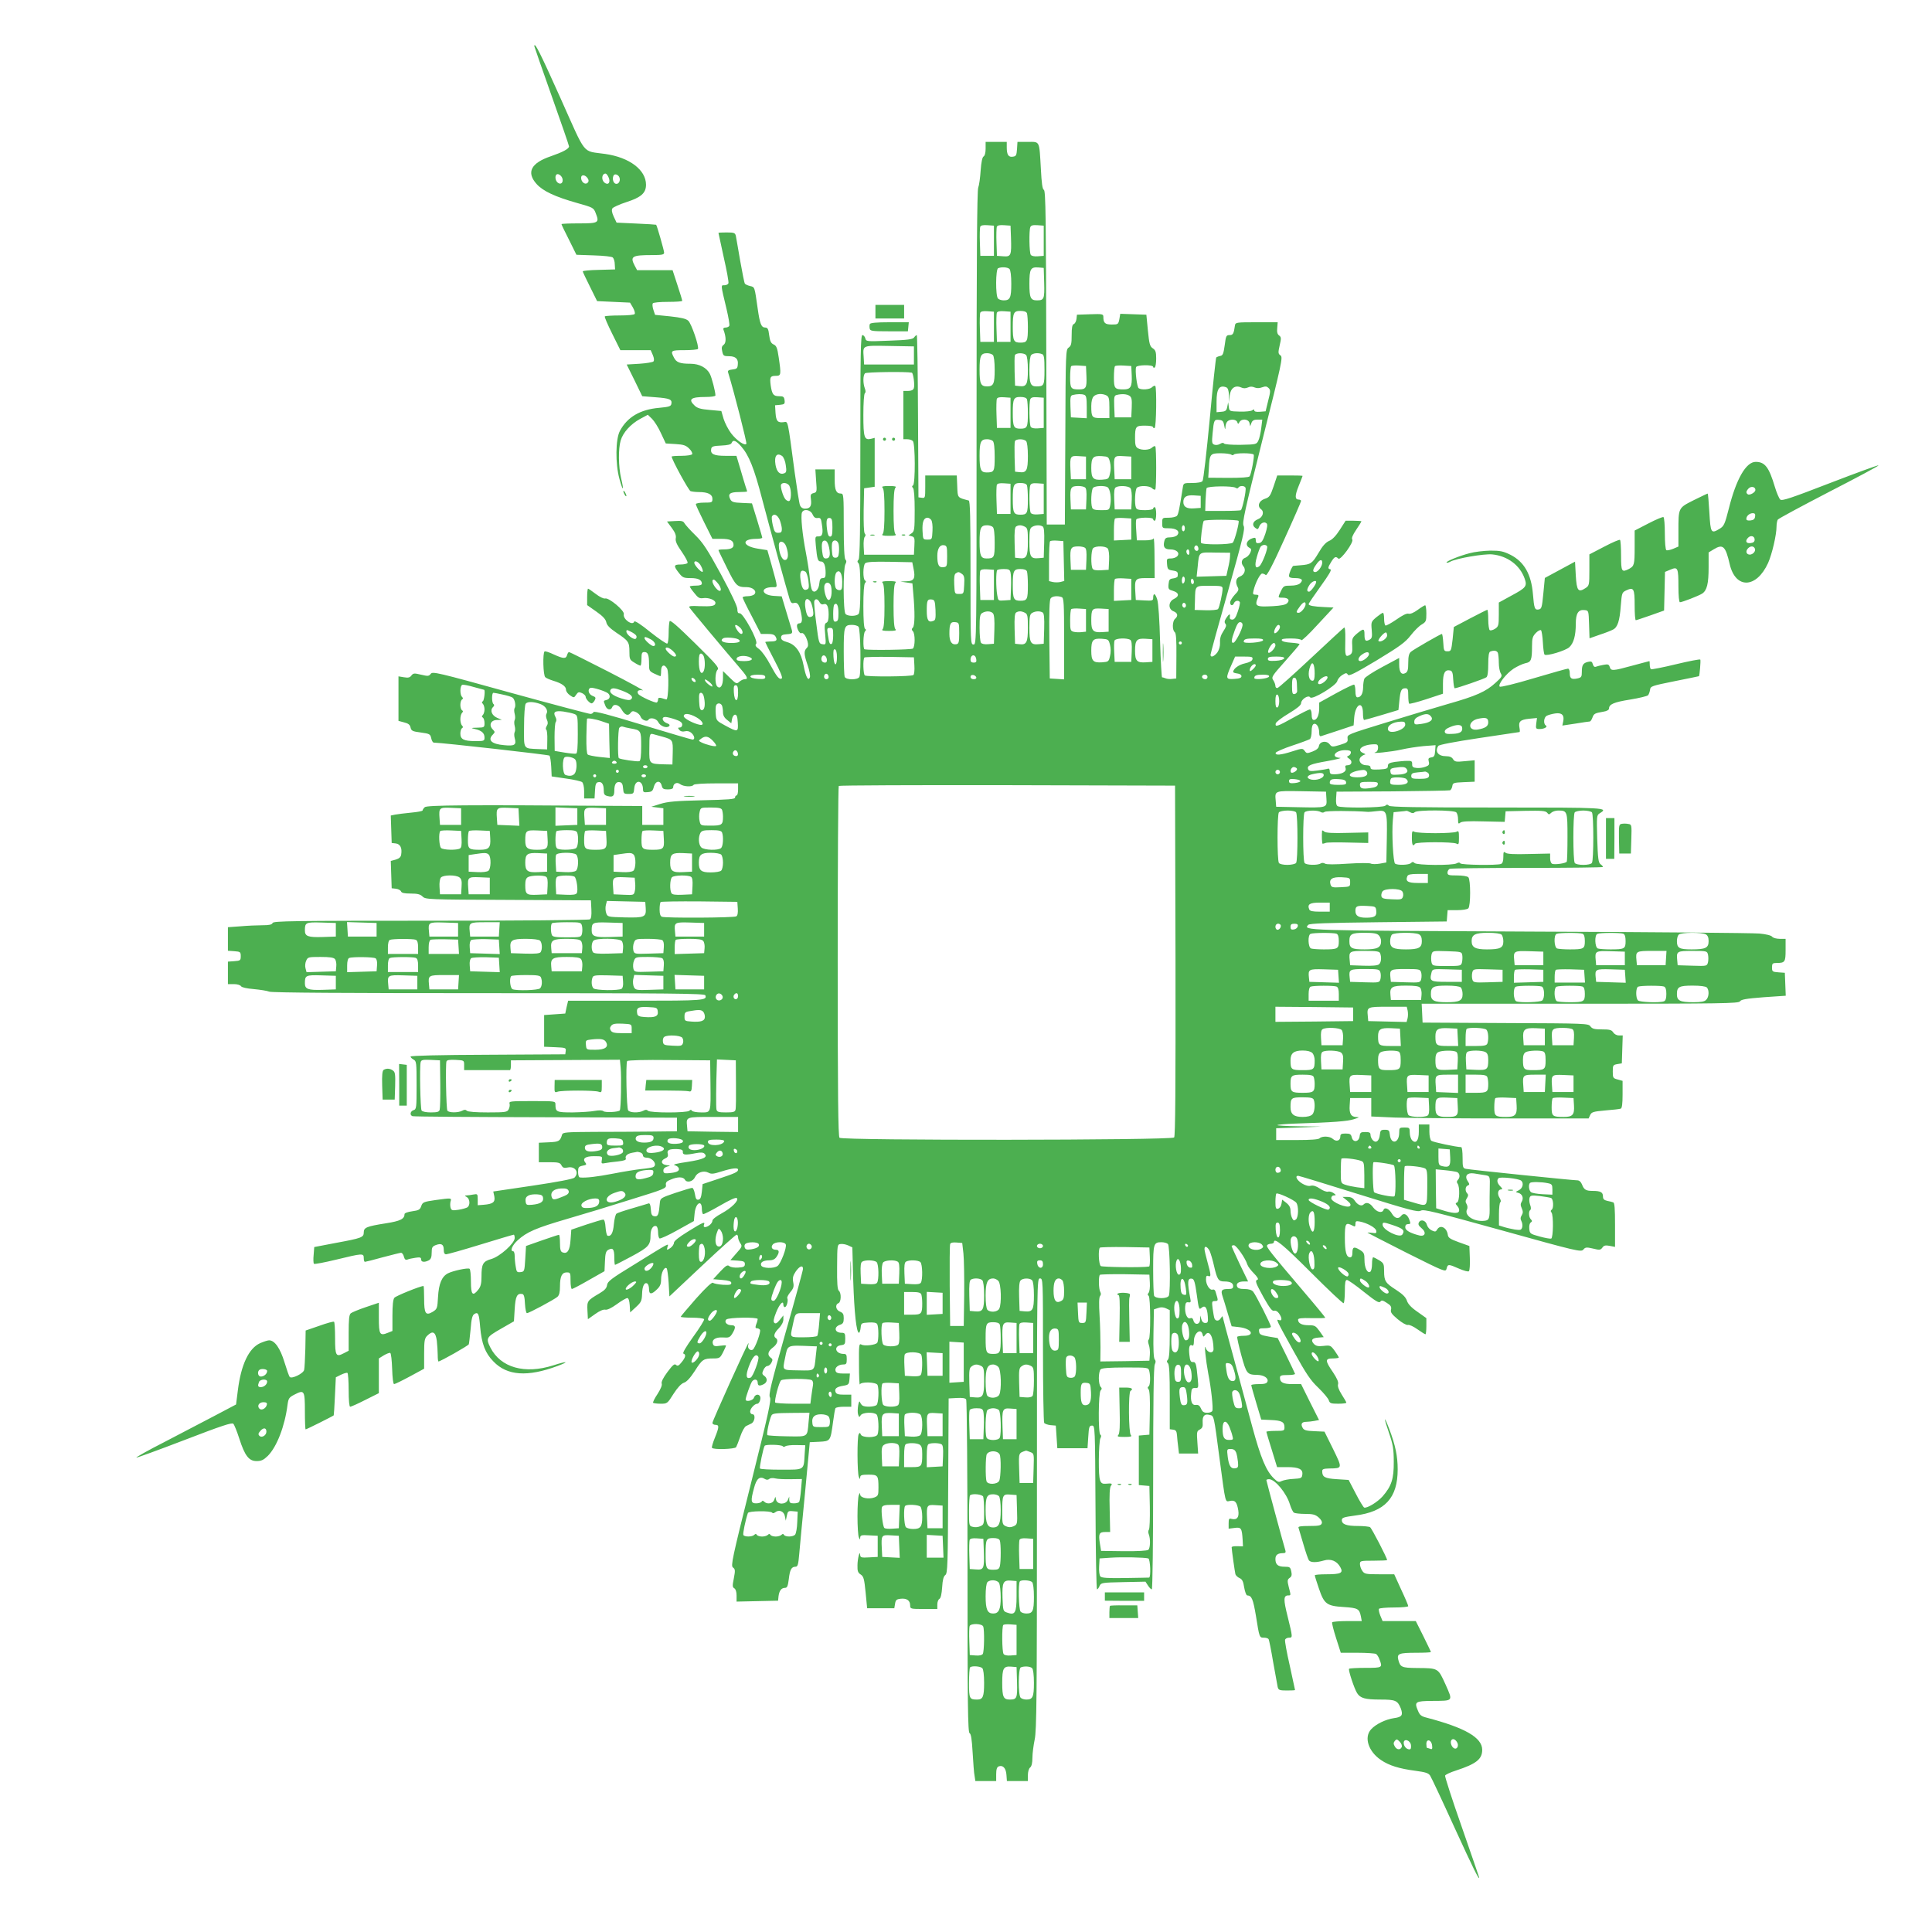 <?xml version="1.0" standalone="no"?>
<!DOCTYPE svg PUBLIC "-//W3C//DTD SVG 20010904//EN"
 "http://www.w3.org/TR/2001/REC-SVG-20010904/DTD/svg10.dtd">
<svg version="1.0" xmlns="http://www.w3.org/2000/svg"
 width="1280pt" height="1280pt" viewBox="0 0 1280 1280"
 preserveAspectRatio="xMidYMid meet">
<g transform="translate(0,1280) scale(0.1,-0.1)"
fill="#4caf50" stroke="none">
<path d="M3540 12494 c0 -3 52 -152 115 -330 63 -178 115 -328 115 -334 0 -16
-42 -38 -120 -65 -133 -45 -164 -107 -95 -184 42 -47 123 -85 269 -126 106
-30 109 -31 123 -68 25 -63 19 -67 -112 -67 -63 0 -115 -2 -115 -5 0 -3 22
-50 50 -104 l49 -99 115 -4 c68 -2 120 -8 126 -14 7 -7 13 -27 13 -45 l2 -34
-107 -3 c-60 -1 -108 -6 -107 -10 0 -4 22 -50 48 -102 l47 -95 109 -5 109 -5
19 -32 c10 -18 16 -37 12 -43 -3 -6 -46 -10 -99 -10 -51 0 -95 -3 -99 -6 -3
-4 19 -55 49 -115 l54 -109 101 0 100 0 14 -32 c9 -22 10 -36 4 -43 -6 -5 -47
-12 -93 -15 l-84 -5 52 -105 51 -105 89 -7 c93 -7 110 -14 104 -44 -3 -16 -16
-20 -81 -26 -126 -11 -211 -61 -260 -153 -29 -54 -31 -217 -3 -318 23 -85 32
-82 11 4 -18 77 -19 197 -3 250 15 53 66 109 128 143 l52 28 28 -27 c15 -15
42 -57 59 -95 l32 -68 65 -4 c53 -3 69 -9 90 -30 15 -14 23 -31 20 -37 -4 -6
-35 -11 -72 -11 -35 0 -64 -2 -64 -5 0 -19 112 -224 125 -229 9 -3 34 -6 55
-6 60 0 90 -15 90 -45 0 -24 -3 -25 -55 -25 -31 0 -55 -5 -55 -10 0 -6 25 -60
55 -120 l55 -110 58 0 c60 0 82 -11 82 -41 0 -20 -20 -29 -66 -29 -19 0 -34
-2 -34 -5 0 -3 26 -56 57 -119 59 -119 66 -126 130 -126 40 0 69 -26 52 -46
-6 -8 -27 -14 -45 -14 -19 0 -34 -4 -34 -8 0 -5 27 -61 61 -125 l60 -117 44 0
c33 0 47 -5 54 -19 13 -24 5 -31 -36 -31 -18 0 -33 -2 -33 -4 0 -2 27 -56 60
-119 41 -78 57 -118 49 -122 -16 -10 -32 10 -78 95 -22 42 -54 86 -71 99 -24
17 -29 26 -20 36 15 18 -87 206 -110 202 -11 -1 -15 7 -15 29 -1 19 -40 102
-109 230 -90 165 -119 209 -170 259 -34 33 -65 68 -71 78 -8 15 -20 18 -63 15
l-53 -3 32 -43 c22 -30 30 -50 26 -69 -3 -19 7 -42 40 -89 24 -35 42 -68 38
-74 -3 -5 -24 -10 -46 -10 -46 0 -48 -9 -11 -56 24 -31 32 -34 78 -34 50 0 74
-12 74 -37 0 -8 -14 -13 -40 -13 -22 0 -40 -3 -40 -6 0 -3 13 -23 30 -43 24
-31 34 -37 57 -34 36 6 83 -12 83 -31 0 -21 -24 -25 -107 -22 -52 3 -71 1 -66
-8 8 -14 233 -283 320 -384 66 -76 74 -92 46 -92 -9 0 -25 -8 -35 -17 -18 -16
-21 -14 -63 27 l-45 44 0 -46 c0 -50 -18 -76 -38 -56 -17 17 -15 94 2 111 13
12 -8 36 -149 175 -119 117 -165 157 -169 146 -3 -9 -6 -44 -6 -79 0 -35 -4
-66 -9 -69 -5 -3 -55 31 -112 76 -61 50 -104 78 -107 70 -10 -31 -77 16 -69
49 6 23 -99 111 -124 104 -9 -3 -36 10 -62 30 -25 19 -48 35 -51 35 -3 0 -6
-25 -6 -55 l0 -54 61 -43 c43 -30 62 -51 66 -71 4 -20 23 -39 67 -69 80 -53
86 -62 86 -125 0 -49 2 -55 33 -73 17 -11 35 -20 40 -20 4 0 7 20 7 45 0 37 3
45 19 45 24 0 31 -19 31 -79 0 -44 2 -48 35 -64 20 -9 38 -17 40 -17 3 0 5 16
5 35 0 40 22 48 40 15 13 -25 9 -206 -5 -204 -5 1 -20 5 -32 9 -17 4 -23 2
-23 -9 0 -8 -4 -17 -8 -20 -10 -6 -114 41 -124 57 -11 19 3 29 31 23 14 -4
-88 52 -228 124 -139 71 -257 130 -261 130 -4 0 -10 -9 -13 -20 -7 -26 -24
-25 -88 4 -29 14 -56 23 -61 20 -13 -9 -10 -160 5 -171 6 -6 30 -16 52 -23 57
-17 85 -37 85 -60 0 -11 12 -27 27 -37 25 -17 26 -17 40 4 13 19 18 20 39 11
13 -6 24 -17 24 -24 0 -14 27 -44 40 -44 5 0 14 9 20 20 9 17 7 22 -15 30 -26
10 -35 45 -12 53 14 4 95 -21 115 -36 18 -15 14 -38 -8 -44 -23 -6 -23 -4 -10
-37 10 -29 37 -35 46 -11 10 25 44 17 62 -15 21 -37 43 -46 59 -24 10 14 17
15 37 6 13 -6 27 -20 30 -30 7 -21 42 -36 52 -21 11 19 54 9 65 -15 13 -27 56
-43 72 -27 7 7 2 14 -16 20 -30 12 -37 41 -9 41 10 0 39 -7 65 -16 34 -11 47
-21 47 -35 0 -11 -7 -19 -16 -19 -14 0 -14 -3 -3 -16 8 -10 21 -13 37 -9 16 4
31 0 43 -11 21 -19 25 -44 7 -44 -6 0 -155 44 -331 97 -225 69 -322 94 -325
85 -2 -6 -11 -12 -20 -12 -9 0 -248 63 -531 141 -483 134 -515 141 -527 125
-12 -16 -18 -17 -64 -6 -46 11 -52 10 -64 -5 -10 -14 -21 -17 -50 -12 l-36 6
0 -148 0 -147 37 -10 c28 -7 39 -15 43 -34 5 -22 13 -26 68 -33 59 -8 63 -11
69 -38 3 -16 11 -29 17 -29 58 -1 760 -80 766 -86 5 -5 10 -38 12 -74 l3 -64
95 -14 c52 -7 100 -18 107 -24 7 -6 13 -32 13 -59 l0 -49 34 0 35 0 3 52 c2
42 7 54 22 56 23 5 36 -14 36 -54 0 -26 5 -33 25 -38 35 -9 45 -1 45 37 0 41
13 60 36 55 14 -2 20 -13 22 -41 3 -35 5 -37 37 -37 32 0 34 2 37 37 5 61 57
56 58 -5 0 -20 4 -23 32 -20 27 2 33 8 40 36 11 40 43 44 52 7 5 -21 12 -25
41 -25 23 0 35 5 35 14 0 25 25 37 46 21 22 -17 80 -20 89 -5 4 6 65 10 151
10 l144 0 0 -40 c0 -22 -4 -40 -10 -40 -5 0 -10 -6 -10 -14 0 -11 -43 -14
-217 -18 -176 -4 -230 -9 -278 -24 l-60 -19 40 -5 40 -5 0 -55 0 -55 -70 0
-70 0 0 63 0 62 -190 1 c-970 7 -1238 5 -1251 -9 -8 -7 -14 -17 -14 -21 0 -5
-34 -11 -77 -15 -42 -4 -89 -10 -105 -13 l-29 -6 3 -91 3 -91 27 -3 c30 -4 43
-30 36 -73 -2 -17 -13 -27 -36 -34 l-33 -9 3 -91 3 -90 28 -3 c16 -2 31 -10
34 -18 4 -10 22 -14 64 -14 46 0 64 -5 79 -20 19 -19 36 -20 567 -22 l548 -3
3 -59 c2 -41 -1 -62 -10 -67 -7 -5 -482 -9 -1054 -9 -917 0 -1043 -2 -1048
-15 -4 -11 -22 -15 -68 -15 -35 0 -100 -3 -145 -7 l-83 -6 0 -78 0 -78 43 -3
c39 -3 42 -5 42 -33 0 -28 -3 -30 -42 -33 l-43 -3 0 -75 0 -74 40 0 c22 0 42
-6 47 -14 5 -8 37 -15 84 -19 42 -4 89 -11 103 -17 18 -7 506 -10 1456 -10
1204 0 1429 -2 1433 -14 13 -34 -11 -36 -463 -36 l-446 0 -10 -42 -9 -43 -70
-5 -70 -5 0 -105 0 -105 73 -3 c69 -3 73 -4 70 -25 l-3 -22 -512 -3 c-318 -1
-513 -6 -513 -12 0 -5 9 -14 20 -20 19 -10 20 -21 20 -170 0 -150 -1 -159 -20
-165 -22 -7 -27 -33 -7 -40 6 -3 404 -6 882 -7 l870 -3 0 -45 0 -45 -170 -2
c-93 -1 -264 -2 -378 -2 -189 -1 -208 -3 -213 -18 -13 -44 -21 -48 -88 -51
l-66 -3 0 -64 0 -65 70 0 c60 0 71 -3 80 -21 9 -16 17 -19 41 -14 49 11 79
-33 45 -67 -8 -9 -114 -29 -275 -53 l-263 -39 7 -32 c7 -39 -9 -51 -71 -56
l-39 -3 0 38 c0 37 -1 38 -29 33 -16 -3 -36 -6 -45 -6 -14 -1 -14 -2 2 -11 20
-12 23 -52 5 -67 -7 -5 -34 -13 -60 -17 -41 -6 -47 -5 -53 14 -3 12 -3 30 0
41 8 24 7 24 -102 9 -76 -11 -83 -14 -92 -39 -8 -24 -16 -29 -60 -35 -30 -4
-51 -12 -51 -19 0 -32 -28 -46 -125 -61 -127 -20 -145 -28 -145 -60 0 -33 -13
-38 -187 -70 l-141 -27 -4 -51 c-3 -29 -2 -55 2 -60 3 -4 70 9 149 28 173 42
181 43 181 10 0 -14 3 -25 8 -25 4 0 57 13 117 30 61 16 116 30 122 30 7 0 16
-12 19 -26 5 -18 11 -23 23 -19 9 4 33 9 54 12 30 5 37 2 37 -11 0 -18 22 -21
51 -6 14 8 19 21 19 51 0 34 4 41 27 50 37 14 53 5 53 -31 0 -21 5 -30 16 -30
9 0 112 29 229 65 117 36 215 65 219 65 3 0 6 -10 6 -22 0 -35 -97 -122 -154
-139 -57 -16 -66 -33 -66 -118 0 -44 -5 -65 -21 -85 -37 -47 -49 -35 -49 53 0
44 -4 82 -9 85 -12 8 -109 -13 -143 -30 -41 -21 -61 -69 -66 -157 -4 -75 -6
-80 -35 -98 -47 -28 -57 -12 -57 87 0 46 -2 84 -4 84 -21 0 -184 -66 -193 -78
-9 -10 -13 -51 -13 -118 l0 -102 -30 -12 c-54 -22 -60 -12 -60 99 l0 100 -86
-29 c-48 -16 -93 -35 -100 -41 -11 -9 -14 -41 -14 -130 l0 -118 -31 -16 c-53
-28 -59 -18 -59 99 0 58 -3 107 -7 109 -5 3 -48 -9 -98 -27 l-90 -31 -2 -120
c-2 -66 -5 -130 -8 -141 -5 -24 -82 -61 -95 -47 -5 4 -20 48 -35 97 -28 93
-65 146 -102 146 -10 0 -37 -9 -60 -19 -75 -34 -126 -143 -147 -311 l-12 -95
-144 -76 c-80 -42 -230 -120 -333 -174 -104 -53 -186 -99 -184 -102 3 -2 146
50 318 116 247 95 316 118 325 108 6 -6 24 -50 39 -97 37 -115 64 -150 115
-150 31 0 46 7 74 34 60 60 113 197 131 339 6 43 10 49 47 68 64 33 68 27 68
-111 0 -66 2 -120 5 -120 6 0 184 89 186 93 1 1 5 58 8 127 l6 125 34 17 c19
9 38 15 43 12 4 -3 8 -54 8 -115 0 -67 4 -109 10 -109 6 0 51 20 100 45 l90
45 0 115 0 115 32 20 c18 11 38 18 43 17 6 -2 11 -49 13 -105 2 -62 7 -102 13
-102 6 0 53 23 105 51 l94 51 0 99 c0 86 3 102 20 119 37 37 56 26 64 -33 3
-28 6 -71 6 -94 0 -24 2 -43 5 -43 13 0 197 104 201 114 2 6 7 51 12 100 5 67
11 91 24 100 26 16 32 3 39 -84 10 -113 33 -174 88 -230 91 -95 226 -104 425
-30 83 31 64 34 -29 4 -189 -60 -348 -15 -416 118 -31 62 -27 69 69 124 l87
50 5 82 c5 84 16 105 50 99 11 -2 16 -19 18 -65 2 -35 8 -62 13 -62 14 0 179
89 202 108 12 11 17 30 17 69 0 67 13 93 45 93 24 0 25 -3 25 -55 0 -30 4 -55
9 -55 5 0 55 26 112 59 l104 59 3 66 c2 53 7 68 23 76 29 16 39 4 39 -51 0
-27 2 -49 5 -49 3 0 53 26 111 57 113 61 124 74 124 142 0 39 20 68 40 56 5
-3 10 -21 10 -40 0 -19 4 -37 10 -40 5 -3 59 21 119 55 l108 60 5 51 c7 70 48
94 48 29 0 -16 4 -31 8 -34 4 -2 54 23 111 56 66 38 106 57 113 50 15 -15 -35
-65 -101 -101 -35 -19 -61 -39 -61 -48 0 -18 -28 -42 -49 -43 -8 0 -11 6 -7
15 9 24 -4 19 -104 -43 -63 -39 -95 -64 -95 -76 0 -10 -11 -26 -24 -35 -24
-15 -24 -15 -19 7 7 26 29 38 -225 -119 -149 -91 -172 -109 -175 -133 -3 -20
-15 -34 -49 -54 -83 -49 -84 -51 -81 -115 l3 -57 48 34 c29 21 55 32 67 29 12
-3 40 10 76 36 31 23 63 41 70 41 8 0 14 -17 16 -47 l3 -48 38 35 c35 32 39
41 41 87 1 53 16 81 35 69 6 -4 11 -20 11 -37 0 -36 16 -37 52 -2 22 21 28 36
28 68 0 43 22 86 37 72 4 -5 10 -48 13 -97 l5 -89 218 205 c119 112 222 204
227 204 6 0 10 -8 10 -18 0 -10 7 -27 15 -39 13 -19 12 -24 -26 -66 l-40 -46
48 -3 c40 -3 48 -6 48 -23 0 -16 -8 -21 -43 -23 -25 -2 -50 2 -59 9 -13 11
-22 6 -62 -36 l-46 -50 60 -5 c44 -4 60 -9 60 -20 0 -12 -11 -14 -55 -12 -30
2 -60 8 -66 13 -7 6 -45 -29 -113 -105 -55 -63 -101 -117 -101 -120 0 -3 33
-6 74 -6 41 0 77 -4 81 -10 3 -5 -29 -57 -72 -116 -48 -67 -73 -109 -65 -112
18 -6 15 -24 -12 -57 -19 -24 -27 -27 -37 -18 -10 10 -22 0 -57 -47 -29 -39
-42 -66 -38 -77 4 -10 -7 -36 -28 -69 -19 -28 -32 -55 -29 -58 4 -3 26 -6 50
-6 43 0 45 1 85 65 27 42 51 68 69 74 19 6 43 33 73 79 48 76 57 82 122 82 41
0 45 3 64 40 11 21 20 42 20 45 0 3 -18 2 -40 -1 -31 -5 -41 -3 -46 10 -11 29
15 48 65 45 40 -3 47 0 63 26 24 40 23 55 -6 55 -31 0 -50 22 -34 38 14 14
208 17 208 3 0 -5 -4 -21 -10 -35 -7 -20 -6 -26 5 -26 7 0 17 -5 20 -10 8 -13
-32 -122 -48 -132 -16 -10 -37 11 -30 30 3 9 4 15 1 12 -10 -9 -238 -514 -238
-527 0 -7 9 -13 20 -13 26 0 25 -14 -4 -86 -13 -32 -22 -62 -19 -66 8 -14 151
-9 160 4 4 7 17 40 28 72 11 33 28 63 38 68 9 4 25 12 35 17 23 11 29 61 8 61
-9 0 -16 8 -16 18 0 20 29 52 48 52 13 0 26 36 17 50 -10 17 -33 11 -40 -10
-6 -20 -55 -30 -55 -12 0 15 33 107 43 120 15 19 37 14 37 -8 0 -22 12 -25 41
-10 24 13 25 39 2 55 -15 11 -15 17 -5 39 6 14 18 26 26 26 9 0 21 10 27 22 9
17 9 24 -5 33 -24 18 -19 42 14 67 30 22 39 51 20 63 -18 11 -11 34 20 65 18
19 30 41 30 58 l0 27 -24 -30 c-18 -22 -27 -27 -36 -19 -8 8 -5 26 12 69 23
57 48 83 48 51 0 -9 4 -16 10 -16 12 0 24 45 16 59 -3 5 6 23 20 40 22 26 25
38 19 67 -5 28 -1 43 17 70 25 36 48 45 48 17 0 -9 -52 -200 -116 -424 -97
-343 -113 -410 -103 -427 10 -16 -10 -107 -125 -567 -126 -504 -135 -548 -120
-560 15 -11 16 -19 6 -71 -10 -50 -10 -59 3 -67 9 -5 15 -23 15 -48 l0 -40
138 3 137 3 3 30 c5 37 19 55 43 55 14 0 19 11 25 58 7 63 18 82 44 82 15 0
19 13 25 83 4 45 21 231 39 412 l31 330 63 3 c74 4 74 4 91 130 6 46 13 87 16
92 4 6 28 10 56 10 l49 0 0 40 0 40 -49 0 c-36 0 -50 4 -55 17 -9 22 6 35 51
42 35 6 38 9 41 44 l3 37 -44 0 c-33 0 -47 4 -51 17 -8 21 18 43 51 43 20 0
23 5 23 35 0 30 -3 35 -22 35 -54 1 -67 52 -15 58 24 3 27 7 27 43 0 34 -3 39
-24 39 -48 0 -54 40 -8 54 17 6 22 15 22 42 0 28 -5 36 -25 44 -28 11 -34 47
-10 56 18 7 20 67 3 82 -10 7 -13 51 -12 159 1 145 1 148 23 151 12 2 34 -2
50 -9 l28 -13 6 -225 c7 -210 21 -341 38 -341 4 0 9 15 11 33 3 31 5 32 52 35
32 2 52 -1 57 -10 11 -16 11 -109 1 -124 -10 -15 -85 -24 -105 -12 -16 8 -17
-3 -16 -134 0 -79 3 -137 6 -130 7 19 109 16 117 -4 11 -28 6 -120 -6 -132
-13 -13 -76 -16 -94 -4 -6 4 -13 14 -16 22 -8 24 -21 -55 -13 -81 7 -20 8 -20
17 -6 11 20 87 24 106 5 12 -12 17 -104 6 -132 -9 -23 -102 -23 -111 0 -5 13
-7 13 -14 2 -11 -17 -10 -257 1 -283 7 -17 9 -17 9 -2 1 14 11 17 55 17 62 0
66 -5 66 -86 0 -50 -2 -55 -27 -65 -38 -14 -93 -3 -94 19 0 14 -2 13 -9 -3 -5
-11 -9 -74 -9 -140 0 -66 4 -129 9 -140 8 -18 9 -18 9 -2 1 16 9 18 59 15 l57
-3 0 -70 0 -70 -57 -3 c-50 -3 -58 -1 -59 15 -1 39 -18 -22 -18 -68 -1 -38 3
-49 22 -61 19 -13 23 -29 32 -119 l10 -104 90 0 90 0 5 30 c4 25 10 30 38 33
40 4 62 -12 62 -44 0 -23 2 -24 90 -24 l90 0 0 30 c0 16 6 33 14 37 9 5 15 33
18 77 3 49 9 72 21 81 15 11 17 61 19 591 l3 579 54 3 c37 2 57 -1 62 -10 5
-7 9 -506 9 -1109 0 -913 2 -1098 14 -1102 9 -4 15 -39 20 -129 4 -67 9 -138
13 -155 l5 -33 69 0 69 0 0 45 c0 33 5 47 16 52 28 11 49 -11 52 -56 l3 -41
70 0 69 0 0 39 c0 22 6 44 15 51 10 8 15 31 15 64 0 28 7 82 15 121 13 60 15
282 15 1562 0 1486 0 1493 20 1493 20 0 20 -7 20 -472 0 -260 4 -478 8 -485 4
-6 23 -13 42 -15 l35 -3 5 -75 5 -75 100 0 100 0 5 75 c4 67 7 75 25 75 20 0
20 -8 23 -542 1 -299 6 -543 10 -543 4 0 12 10 17 23 10 21 15 22 157 25 l147
3 17 -26 c9 -14 20 -25 25 -25 5 0 9 316 9 736 0 503 3 742 11 755 7 15 7 24
-1 33 -7 9 -10 68 -8 172 l3 159 27 9 c18 7 35 6 53 -2 l25 -12 0 -158 c0
-110 -4 -162 -12 -170 -9 -9 -9 -15 0 -24 9 -9 12 -73 12 -224 l0 -213 23 -3
c17 -2 23 -10 25 -38 1 -19 5 -54 8 -77 l5 -43 64 0 63 0 -5 74 c-5 68 -4 75
16 85 17 9 21 20 19 46 -3 43 12 60 45 51 31 -7 28 4 67 -291 41 -306 36 -285
69 -279 34 7 46 -8 55 -63 7 -46 -9 -65 -45 -56 -16 5 -19 0 -19 -30 l0 -35
39 5 c45 6 49 -1 54 -82 l2 -40 -37 1 c-21 1 -38 -2 -38 -7 0 -15 21 -164 25
-179 3 -8 15 -20 27 -25 18 -8 25 -22 31 -62 5 -29 14 -53 20 -53 30 -1 39
-24 58 -136 23 -145 23 -144 53 -144 14 0 27 -4 31 -10 3 -5 17 -73 30 -152
14 -79 28 -153 30 -165 5 -20 12 -23 60 -23 30 0 55 1 55 3 0 2 -16 75 -35
162 -20 87 -34 164 -31 172 3 7 15 13 26 13 25 0 25 1 -9 140 -29 115 -28 140
5 140 17 0 17 0 2 57 -10 40 -9 48 6 59 14 9 16 20 11 43 -6 28 -10 31 -44 31
-44 0 -61 14 -61 51 0 27 15 39 51 39 15 0 19 5 15 18 -14 45 -126 460 -126
466 0 3 8 6 18 6 40 -1 116 -93 138 -167 8 -26 20 -51 27 -55 6 -4 40 -8 74
-8 50 0 67 -4 89 -23 18 -16 25 -30 21 -40 -5 -14 -21 -17 -83 -17 -57 0 -75
-3 -71 -12 2 -7 17 -56 32 -108 15 -52 32 -101 37 -108 13 -15 49 -15 98 -1
46 14 87 -2 110 -44 21 -38 5 -47 -92 -47 -43 0 -78 -3 -77 -7 0 -5 12 -44 27
-87 35 -104 52 -116 166 -123 92 -6 102 -12 112 -61 l6 -32 -95 0 c-53 0 -98
-4 -101 -8 -3 -5 9 -52 26 -105 l31 -97 111 0 c61 0 116 -4 123 -8 6 -4 17
-20 22 -35 22 -56 20 -57 -92 -57 -57 0 -106 -3 -109 -6 -7 -7 34 -131 53
-161 21 -34 53 -43 153 -43 101 0 115 -6 136 -57 17 -46 9 -59 -44 -66 -55 -8
-120 -39 -152 -74 -49 -53 -18 -148 66 -204 53 -36 120 -57 228 -71 67 -9 86
-15 97 -32 8 -12 80 -165 160 -341 127 -277 165 -354 165 -334 0 2 -52 152
-115 334 -64 181 -113 335 -111 341 3 7 35 22 73 34 134 44 173 75 173 137 0
81 -113 146 -368 213 -36 9 -46 17 -58 47 -25 58 -17 63 93 64 144 1 140 -4
90 109 -50 109 -46 108 -188 109 -103 1 -112 5 -125 55 -10 40 5 46 119 46 53
0 97 2 97 5 0 3 -23 50 -50 105 l-50 100 -110 0 -110 0 -15 36 c-8 20 -12 40
-9 45 3 5 48 9 100 9 52 0 94 4 94 9 0 5 -21 55 -47 110 l-46 101 -98 0 c-90
0 -99 2 -113 22 -9 12 -16 33 -16 45 0 22 3 23 90 23 50 0 90 2 90 4 0 14
-102 211 -113 218 -6 4 -43 8 -80 8 -76 0 -107 11 -107 39 0 16 13 20 87 30
199 25 283 116 283 306 0 87 -15 160 -56 268 -37 97 -38 79 -1 -28 26 -76 31
-105 31 -190 1 -113 -15 -161 -74 -229 -34 -38 -103 -80 -122 -74 -5 2 -31 44
-56 93 l-47 90 -78 5 c-80 5 -97 14 -97 53 0 14 9 17 48 18 87 1 87 0 24 129
l-57 115 -67 3 c-55 2 -70 7 -78 23 -14 25 -5 39 24 39 13 0 37 3 54 6 l31 6
-60 119 -59 119 -58 0 c-60 0 -82 11 -82 42 0 15 9 18 50 18 28 0 50 3 50 8
-1 4 -27 59 -58 122 l-57 115 -60 10 c-51 9 -61 14 -63 33 -3 20 1 22 37 22
23 0 41 5 41 10 0 15 -100 212 -118 233 -10 11 -30 17 -57 17 -31 0 -45 5 -49
17 -8 20 10 33 46 33 l27 0 -55 114 c-30 63 -54 117 -54 120 0 3 7 6 15 6 16
0 77 -87 89 -128 4 -13 24 -39 44 -59 22 -22 31 -38 24 -41 -19 -6 -15 -18 40
-118 41 -72 57 -93 70 -88 10 3 22 -4 32 -18 21 -30 21 -52 0 -44 -22 9 -19 2
97 -207 83 -150 112 -193 164 -242 34 -33 65 -70 69 -83 6 -19 14 -22 62 -22
30 0 54 3 54 7 0 3 -14 28 -31 54 -20 32 -28 55 -24 68 4 14 -6 38 -34 80 -53
77 -53 91 -1 91 22 0 40 3 40 6 0 3 -12 23 -27 44 -27 37 -30 38 -74 33 -35
-4 -49 -1 -63 12 -24 25 -15 40 27 43 l37 3 -27 39 c-26 36 -32 40 -73 40 -46
0 -70 13 -70 37 0 9 22 12 90 10 50 -1 90 0 90 3 0 3 -63 80 -140 170 -227
267 -252 299 -245 310 3 5 15 10 26 10 10 0 19 5 19 10 0 34 59 -14 244 -199
116 -116 213 -208 218 -205 4 3 8 39 8 80 0 56 3 74 14 74 7 0 58 -35 112 -79
78 -62 101 -76 109 -65 8 11 16 10 43 -8 26 -16 32 -26 28 -44 -5 -18 4 -30
44 -64 29 -24 57 -40 67 -38 10 3 39 -11 64 -29 26 -18 49 -33 53 -33 3 0 6
24 6 54 l0 53 -59 42 c-41 28 -63 52 -70 74 -8 23 -28 43 -71 71 -72 46 -80
59 -80 125 0 47 -3 53 -32 71 -18 11 -36 20 -40 20 -5 0 -8 -20 -8 -44 0 -25
-5 -48 -12 -52 -19 -12 -38 27 -38 78 0 44 -3 50 -32 68 -38 23 -48 19 -48
-21 0 -19 -5 -29 -15 -29 -25 0 -35 36 -35 129 0 97 5 105 51 81 16 -9 19 -7
19 11 0 18 4 21 29 16 50 -10 106 -41 109 -61 3 -16 -1 -18 -27 -14 -17 2 -31
3 -31 1 0 -1 117 -61 259 -133 256 -128 259 -129 265 -105 8 31 12 31 82 0 33
-14 61 -22 66 -17 5 5 8 44 6 88 l-3 79 -70 25 c-58 21 -71 30 -73 50 -7 48
-51 69 -71 33 -8 -14 -13 -15 -35 -5 -14 6 -28 22 -32 36 -7 30 -40 41 -53 18
-7 -13 -3 -22 16 -38 35 -28 26 -59 -14 -49 -60 15 -93 34 -93 54 0 14 7 21
19 21 17 0 18 3 8 30 -13 35 -37 47 -53 26 -18 -25 -43 -19 -62 13 -19 33 -48
46 -56 25 -9 -24 -44 -15 -68 16 -22 31 -46 38 -64 20 -14 -14 -40 -3 -59 26
-11 17 -25 24 -48 24 l-32 0 30 -24 c22 -18 27 -28 19 -36 -17 -18 -124 26
-124 51 0 11 7 19 18 19 15 1 15 2 -2 15 -11 8 -28 13 -37 10 -9 -3 -34 6 -54
20 -25 17 -45 23 -61 19 -15 -4 -36 2 -59 16 -33 21 -48 50 -24 50 6 0 186
-55 400 -122 340 -106 392 -120 412 -109 20 11 90 -7 542 -132 496 -138 520
-143 535 -126 13 16 20 17 64 7 43 -11 50 -10 62 6 10 15 21 17 48 12 l36 -7
0 146 c0 108 -3 147 -12 149 -7 3 -25 7 -40 10 -21 5 -28 12 -28 30 0 27 -16
36 -68 36 -45 0 -58 8 -71 43 -7 17 -18 27 -31 27 -30 0 -711 70 -737 76 -21
4 -23 10 -23 74 0 39 -4 70 -9 70 -31 0 -187 33 -198 42 -7 6 -13 31 -13 59
l0 49 -35 0 -35 0 0 -49 c0 -57 -19 -81 -44 -56 -9 9 -16 32 -16 51 0 32 -2
34 -35 34 -33 0 -35 -2 -35 -34 0 -71 -55 -82 -62 -13 -3 28 -7 32 -33 32 -26
0 -30 -4 -33 -32 -4 -42 -25 -59 -46 -38 -9 9 -16 25 -16 36 0 15 -7 19 -34
19 -30 0 -35 -3 -38 -27 -4 -39 -43 -45 -52 -9 -5 22 -12 26 -41 26 -29 0 -35
-4 -35 -20 0 -28 -27 -36 -49 -16 -20 19 -72 21 -89 4 -7 -7 -58 -11 -149 -11
l-138 0 0 39 0 39 150 5 150 6 -149 2 c-82 1 -147 5 -143 8 3 3 57 8 119 10
252 8 345 15 388 29 35 11 39 14 19 14 -38 1 -51 22 -47 78 l3 48 70 0 70 0 0
-61 0 -61 155 -7 c85 -3 409 -6 720 -6 l565 0 10 22 c9 20 20 24 100 31 50 4
96 9 103 12 8 3 12 31 12 94 l0 90 -32 9 c-31 8 -33 11 -33 53 0 41 2 44 30
49 l30 5 3 93 3 92 -26 0 c-14 0 -30 9 -37 20 -11 17 -24 20 -75 20 -50 0 -64
4 -76 20 -13 19 -27 20 -563 22 l-549 3 -3 63 -3 62 1050 0 c948 0 1051 2
1059 16 7 12 40 18 156 27 l147 10 -3 76 -3 76 -42 3 c-40 3 -43 5 -43 33 0
25 4 29 29 29 57 0 61 6 61 86 l0 74 -39 0 c-21 0 -44 6 -50 14 -7 9 -41 17
-84 21 -40 4 -725 10 -1524 13 -1499 7 -1502 7 -1465 45 10 9 122 13 465 17
l452 5 3 38 3 37 63 0 c35 0 67 5 74 12 16 16 16 190 0 206 -7 7 -39 12 -75
12 -55 0 -63 2 -63 19 0 10 7 22 16 25 9 3 240 6 515 6 274 0 499 3 499 6 0 4
-7 12 -17 19 -13 10 -17 38 -21 168 -4 150 -4 156 17 169 60 37 46 38 -682 38
-533 0 -706 3 -715 12 -9 9 -15 9 -24 0 -14 -14 -295 -17 -316 -3 -9 5 -12 24
-10 52 l3 44 370 2 c204 2 375 5 382 7 6 3 13 15 15 28 3 21 8 23 76 26 l72 3
0 71 0 71 -65 -6 c-58 -6 -67 -4 -78 13 -8 14 -23 20 -47 20 -52 0 -75 31 -51
68 5 8 104 27 270 52 145 22 265 40 268 40 3 0 3 13 0 28 -8 41 5 54 63 60
l53 5 -5 -37 c-4 -33 -2 -36 22 -36 32 0 57 15 41 24 -17 11 -13 54 7 64 9 5
34 12 54 15 45 7 63 -10 55 -51 l-6 -29 87 13 c48 8 90 14 95 14 4 0 12 11 17
25 10 27 15 30 73 40 22 3 37 12 37 20 0 29 32 43 139 60 61 10 115 23 120 29
5 6 11 22 13 36 3 24 10 26 163 57 88 18 160 32 161 33 4 1 13 104 9 110 -2 4
-75 -10 -162 -31 -86 -21 -161 -35 -165 -33 -4 3 -8 16 -8 30 0 13 -1 24 -2
24 -2 0 -52 -14 -113 -30 -131 -36 -142 -36 -150 -9 -6 18 -12 20 -42 14 -19
-3 -41 -9 -49 -12 -10 -4 -17 2 -21 16 -5 18 -10 21 -32 16 -33 -8 -41 -21
-41 -67 0 -32 -3 -37 -30 -43 -39 -8 -50 0 -50 36 0 17 -5 29 -12 29 -7 0
-110 -29 -228 -64 -123 -37 -219 -60 -224 -55 -14 13 41 85 92 119 25 16 60
32 78 36 38 7 44 22 44 112 0 54 4 66 26 89 14 14 29 22 34 17 4 -5 10 -41 12
-81 2 -40 7 -75 11 -80 13 -12 139 26 164 49 29 27 43 77 43 155 0 70 17 96
59 91 26 -3 26 -4 29 -95 l3 -92 68 24 c38 12 77 28 88 34 30 15 44 58 51 157
7 85 8 89 35 102 51 24 57 13 57 -98 0 -55 3 -100 8 -99 4 0 48 15 97 32 l90
32 3 128 3 128 36 15 c49 21 53 12 53 -113 0 -59 4 -103 10 -103 15 0 123 42
147 57 32 21 43 65 43 175 l0 98 33 20 c62 38 79 23 107 -99 39 -165 177 -160
254 9 26 58 56 186 56 242 0 18 4 38 8 45 4 7 157 89 340 184 183 94 331 173
328 176 -2 3 -147 -50 -321 -117 -256 -99 -318 -120 -330 -110 -8 7 -24 44
-36 84 -39 131 -66 166 -127 166 -64 0 -129 -113 -178 -309 -26 -102 -32 -116
-59 -133 -59 -36 -62 -31 -70 107 -4 69 -9 125 -11 125 -3 0 -44 -20 -93 -44
-103 -52 -101 -49 -101 -208 l0 -99 -35 -15 c-20 -8 -40 -12 -45 -9 -6 4 -10
53 -10 110 0 57 -4 106 -9 109 -5 3 -50 -16 -100 -42 l-91 -47 0 -110 c0 -117
-3 -125 -37 -144 -49 -25 -53 -19 -53 87 0 54 -3 102 -7 105 -3 4 -50 -16
-105 -45 l-98 -51 0 -103 c0 -99 -1 -104 -25 -120 -49 -32 -59 -18 -65 83 l-5
92 -100 -54 -100 -54 -10 -103 c-9 -95 -12 -103 -32 -106 -25 -4 -29 6 -37
103 -11 130 -58 213 -148 259 -49 24 -67 28 -135 28 -43 -1 -104 -8 -136 -17
-67 -17 -160 -55 -153 -62 2 -3 14 0 25 6 40 22 224 53 277 48 102 -10 184
-72 215 -160 18 -51 10 -61 -89 -114 l-82 -45 0 -79 c0 -72 -2 -80 -25 -95
-13 -8 -29 -13 -35 -9 -5 3 -10 35 -10 71 0 35 -3 64 -6 64 -3 0 -55 -26 -114
-57 l-108 -57 -8 -81 c-9 -76 -10 -80 -34 -80 -23 0 -25 4 -28 58 -2 31 -6 57
-9 57 -9 0 -186 -102 -205 -118 -13 -11 -18 -30 -18 -73 0 -46 -4 -60 -18 -68
-27 -15 -42 5 -42 56 l0 44 -112 -60 c-62 -33 -116 -68 -119 -78 -4 -10 -8
-36 -8 -58 -1 -42 -15 -65 -38 -65 -8 0 -13 14 -13 39 0 22 -4 42 -8 45 -4 3
-58 -23 -120 -57 l-112 -62 0 -38 c0 -45 -15 -77 -35 -77 -10 0 -15 11 -15 35
0 20 -5 35 -12 35 -6 0 -56 -25 -110 -55 -106 -59 -121 -64 -116 -38 2 9 40
39 86 66 56 34 82 55 82 68 0 26 49 57 60 39 12 -20 172 77 180 108 3 13 18
31 33 40 24 15 29 15 37 2 7 -11 44 7 191 95 153 93 189 119 225 165 24 31 57
64 74 73 28 17 30 23 30 73 0 30 -4 54 -8 54 -4 0 -27 -14 -50 -31 -26 -19
-48 -28 -60 -25 -12 4 -40 -10 -81 -39 -35 -24 -68 -42 -72 -39 -5 3 -9 23 -9
45 0 21 -3 39 -8 39 -4 0 -23 -13 -43 -29 -34 -29 -36 -32 -31 -84 4 -47 2
-57 -16 -66 -25 -13 -32 -6 -32 36 0 40 -6 41 -50 5 -31 -27 -34 -33 -31 -80
2 -43 -1 -52 -18 -62 -28 -15 -31 -5 -28 102 1 55 -2 84 -8 80 -5 -3 -104 -94
-218 -201 -115 -108 -215 -197 -223 -199 -8 -2 -14 4 -14 13 0 8 -6 26 -14 38
-14 21 -10 27 79 127 52 58 94 108 95 112 0 4 -26 8 -57 10 -34 2 -58 8 -61
16 -3 9 14 12 61 12 39 0 67 -5 69 -11 2 -6 51 40 108 103 l105 113 -60 3
c-70 3 -105 9 -105 20 0 4 36 57 79 117 55 76 76 111 65 113 -18 4 -18 11 6
50 21 34 30 38 47 21 14 -14 105 111 92 127 -6 8 3 30 26 64 19 28 35 54 35
56 0 2 -24 4 -52 4 l-53 0 -39 -61 c-25 -39 -50 -65 -71 -73 -22 -10 -43 -33
-70 -80 -41 -69 -51 -76 -119 -81 -22 -2 -44 -4 -47 -4 -8 -1 -29 -49 -29 -66
0 -11 12 -15 39 -15 46 0 58 -12 35 -34 -10 -10 -33 -16 -63 -16 -44 0 -48 -2
-64 -35 -22 -46 -22 -45 12 -45 36 0 49 -17 28 -37 -10 -10 -41 -16 -93 -19
-115 -6 -124 -1 -99 59 6 13 2 17 -15 17 -19 0 -21 4 -15 28 12 51 44 112 57
112 8 0 19 -5 24 -10 7 -7 46 66 122 235 62 136 112 251 112 256 0 5 -7 9 -15
9 -27 0 -27 26 -1 90 14 35 26 65 26 67 0 2 -38 3 -84 3 l-84 0 -24 -72 c-22
-65 -28 -73 -59 -83 -39 -13 -51 -49 -24 -69 23 -17 11 -54 -21 -66 -33 -13
-42 -39 -18 -57 16 -12 19 -11 26 7 9 25 35 37 50 22 7 -7 4 -28 -9 -69 -15
-44 -25 -59 -41 -61 -17 -3 -22 2 -22 18 0 18 -4 20 -22 14 -39 -12 -51 -46
-21 -63 14 -7 15 -13 6 -34 -7 -14 -21 -28 -32 -32 -25 -8 -32 -35 -13 -57 19
-22 7 -57 -24 -68 -26 -10 -31 -38 -14 -70 9 -16 5 -26 -20 -51 -16 -18 -30
-40 -30 -50 0 -23 18 -25 26 -4 7 16 30 20 38 6 3 -5 -3 -33 -13 -62 -13 -40
-23 -54 -37 -54 -13 0 -18 6 -16 18 4 24 -5 21 -24 -8 -12 -18 -13 -29 -5 -38
8 -10 4 -22 -14 -49 -16 -24 -24 -48 -22 -75 1 -25 -6 -48 -18 -66 -21 -27
-45 -36 -45 -15 0 7 52 197 116 422 100 356 114 413 103 433 -10 19 7 97 125
569 129 512 136 547 120 559 -16 11 -17 18 -6 66 11 47 11 55 -3 66 -12 8 -16
23 -13 50 l3 38 -140 0 c-132 0 -140 -1 -143 -20 -8 -57 -13 -65 -36 -65 -22
0 -24 -6 -32 -67 -8 -56 -12 -68 -29 -71 -11 -2 -23 -7 -27 -10 -3 -4 -23
-187 -43 -407 -21 -220 -42 -406 -48 -412 -5 -8 -33 -13 -68 -13 -58 0 -58 0
-63 -32 -22 -141 -29 -174 -38 -185 -6 -7 -30 -13 -54 -13 -44 0 -44 0 -44
-35 0 -35 0 -35 44 -35 51 0 76 -20 56 -45 -7 -8 -28 -15 -46 -15 -28 0 -35
-5 -40 -25 -10 -39 2 -55 39 -55 42 0 66 -23 47 -45 -7 -8 -26 -15 -42 -15
-28 0 -29 -2 -26 -37 3 -35 6 -38 38 -43 32 -5 36 -10 32 -39 -1 -5 -14 -11
-29 -13 -24 -3 -28 -8 -31 -38 -3 -33 0 -36 30 -45 40 -12 43 -35 6 -53 -38
-18 -40 -68 -3 -82 28 -11 32 -31 10 -50 -18 -15 -20 -74 -2 -88 9 -7 12 -51
11 -159 l-1 -148 -28 -3 c-14 -2 -34 0 -43 4 -10 4 -20 7 -23 6 -3 0 -9 106
-13 236 -4 145 -11 254 -19 280 -13 42 -27 47 -27 10 0 -17 -7 -19 -57 -16
l-58 3 -3 49 c-6 89 -1 96 68 96 l60 0 -1 138 c0 75 -3 131 -6 125 -3 -8 -25
-13 -58 -13 l-53 0 -4 63 c-3 34 -3 68 0 75 5 15 112 17 112 2 0 -5 5 -10 10
-10 6 0 10 20 10 45 0 25 -4 45 -10 45 -5 0 -10 -4 -10 -10 0 -5 -24 -10 -54
-10 -40 0 -55 4 -60 16 -11 28 -6 120 6 132 17 17 84 15 101 -3 8 -8 17 -11
21 -8 8 8 8 278 0 286 -4 3 -13 0 -21 -8 -17 -17 -66 -20 -94 -5 -15 9 -19 22
-19 65 0 80 4 85 66 85 31 0 54 -4 54 -11 0 -5 5 -7 10 -4 11 7 14 267 4 278
-4 3 -13 0 -21 -8 -15 -16 -70 -20 -89 -7 -11 7 -25 117 -17 140 6 15 113 17
113 1 0 -5 5 -7 10 -4 6 3 10 30 10 59 0 44 -4 56 -22 68 -20 13 -24 29 -33
119 l-10 104 -86 3 -87 3 -6 -36 c-7 -34 -9 -35 -50 -35 -45 0 -56 10 -56 51
0 18 -6 20 -87 17 l-88 -3 -3 -28 c-2 -16 -10 -31 -18 -34 -10 -4 -14 -23 -14
-74 0 -56 -3 -70 -20 -82 -19 -13 -20 -27 -22 -593 l-3 -579 -60 0 -60 0 -3
1105 c-2 921 -4 1106 -16 1112 -10 5 -15 44 -20 140 -11 190 -5 178 -87 178
l-68 0 -3 -47 c-3 -42 -6 -48 -27 -51 -29 -5 -41 12 -41 61 l0 37 -70 0 -70 0
0 -45 c0 -26 -5 -47 -14 -52 -8 -5 -15 -37 -19 -93 -3 -47 -10 -98 -16 -113
-8 -20 -11 -491 -11 -1528 0 -1492 0 -1499 -20 -1499 -20 0 -20 7 -20 475 0
372 -3 476 -12 479 -76 20 -73 16 -76 94 l-3 72 -104 0 -105 0 0 -76 c0 -72
-1 -75 -22 -72 l-23 3 -3 538 c-1 295 -5 537 -8 537 -4 0 -12 -7 -18 -16 -9
-12 -42 -17 -164 -21 -151 -6 -153 -6 -159 15 -3 12 -12 22 -19 22 -12 0 -14
-116 -14 -738 0 -561 -3 -741 -12 -750 -9 -9 -9 -15 0 -24 8 -8 12 -60 12
-168 0 -108 -4 -160 -12 -168 -16 -16 -70 -16 -86 0 -16 16 -17 301 -1 330 8
14 8 23 0 31 -7 7 -11 83 -11 224 0 198 -1 213 -18 213 -32 0 -42 22 -42 92
l0 68 -64 0 -64 0 5 -76 c6 -72 5 -75 -17 -81 -19 -5 -22 -11 -17 -44 5 -42
-6 -59 -40 -59 -15 0 -27 8 -33 23 -5 12 -20 110 -35 217 -48 360 -43 337 -73
333 -40 -5 -50 7 -54 62 l-3 50 33 3 c29 3 33 6 30 30 -3 23 -8 27 -36 27 -38
0 -47 12 -56 72 -7 55 -3 63 35 63 34 0 35 8 18 123 -9 62 -15 77 -34 85 -17
8 -24 22 -29 61 -5 42 -10 51 -27 51 -25 0 -35 25 -49 125 -21 147 -19 143
-51 150 -16 4 -31 11 -34 16 -4 5 -17 73 -31 151 -13 79 -27 153 -29 166 -5
19 -11 22 -60 22 -30 0 -55 -1 -55 -3 0 -2 16 -75 35 -162 20 -87 34 -164 31
-172 -3 -7 -15 -13 -27 -13 -24 0 -25 8 14 -155 13 -55 22 -106 19 -113 -2 -6
-13 -12 -24 -12 -13 0 -18 -5 -15 -14 18 -47 19 -87 2 -100 -13 -9 -16 -20
-10 -44 6 -29 10 -32 45 -32 44 0 63 -18 58 -57 -2 -24 -8 -28 -36 -31 -25 -3
-32 -7 -28 -20 42 -137 125 -465 121 -472 -10 -16 -64 21 -101 69 -19 25 -41
68 -50 96 l-15 52 -76 7 c-59 5 -82 11 -100 28 -46 43 -27 58 73 58 35 0 64 4
64 10 0 24 -24 118 -37 143 -21 41 -70 67 -128 67 -71 0 -94 9 -110 41 -24 46
-21 49 69 49 47 0 87 4 90 8 9 16 -43 168 -64 187 -15 14 -48 21 -120 29
l-100 10 -11 33 c-6 18 -8 37 -4 43 3 6 47 10 101 10 52 0 94 3 94 7 0 4 -14
51 -32 105 l-32 98 -118 0 -117 0 -16 30 c-32 61 -18 70 113 70 69 0 82 3 82
16 0 14 -48 182 -53 185 -1 1 -60 5 -132 8 l-130 6 -19 40 c-12 26 -15 44 -9
54 5 8 47 27 93 42 97 31 130 60 130 115 0 98 -109 181 -270 204 -157 23 -121
-22 -298 373 -133 297 -172 374 -172 341z m186 -876 c8 -27 -10 -45 -31 -28
-15 12 -20 41 -9 53 10 10 33 -4 40 -25z m306 7 c15 -33 -2 -55 -27 -35 -23
19 -18 60 7 60 5 0 14 -11 20 -25z m72 -1 c8 -21 -5 -45 -23 -42 -17 3 -26 31
-17 53 6 17 32 10 40 -11z m-210 -6 c8 -13 7 -21 -1 -29 -16 -16 -43 5 -43 33
0 24 28 21 44 -4z m2691 -413 l0 -100 -45 0 -45 0 -3 89 c-2 49 0 96 2 103 4
10 19 13 48 11 l43 -3 0 -100z m113 20 c4 -118 0 -127 -51 -123 l-42 3 -3 89
c-2 49 0 96 2 103 4 10 19 13 48 11 l43 -3 3 -80z m217 -20 l0 -100 -39 -3
c-24 -2 -42 2 -47 10 -10 15 -12 159 -3 183 5 12 17 15 48 13 l41 -3 0 -100z
m-227 -187 c7 -7 12 -44 12 -98 0 -93 -8 -110 -50 -110 -14 0 -31 5 -38 12
-17 17 -16 195 1 201 23 10 63 7 75 -5z m230 -92 c3 -107 -1 -116 -48 -116
-42 0 -50 17 -50 110 0 98 8 112 60 108 l35 -3 3 -99z m-333 -291 l0 -100 -45
0 -45 0 -3 89 c-2 49 0 96 2 103 4 10 19 13 48 11 l43 -3 0 -100z m110 0 l0
-100 -45 0 -45 0 -3 89 c-2 49 0 96 2 103 4 10 19 13 48 11 l43 -3 0 -100z
m109 89 c3 -9 6 -49 6 -89 0 -97 -4 -105 -50 -105 -44 0 -50 12 -50 105 0 93
6 105 50 105 25 0 40 -5 44 -16z m-749 -279 l0 -60 -165 0 -165 0 -3 49 c-5
80 -13 77 170 74 l163 -3 0 -60z m523 3 c7 -7 12 -44 12 -98 0 -93 -8 -110
-50 -110 -42 0 -50 17 -50 110 0 93 8 110 50 110 14 0 31 -5 38 -12z m220 0
c7 -7 12 -45 12 -99 0 -96 -9 -113 -57 -107 l-28 3 -3 94 c-1 52 -1 100 2 108
7 16 58 17 74 1z m106 6 c13 -5 16 -24 16 -104 0 -104 -3 -110 -54 -110 -38 0
-46 19 -46 110 0 54 5 91 12 98 13 13 47 16 72 6z m294 -148 c3 -75 -3 -86
-50 -86 -53 0 -58 7 -58 79 0 37 3 71 7 75 4 4 28 6 53 4 l45 -3 3 -69z m300
6 c3 -74 -7 -92 -53 -92 -60 0 -65 6 -65 79 0 37 3 71 7 75 4 4 30 6 58 4 l50
-3 3 -63z m-1457 19 c10 -2 21 -85 13 -104 -4 -11 -17 -17 -38 -17 l-31 0 0
-160 0 -160 25 0 c15 0 31 -5 38 -12 16 -16 17 -284 1 -294 -8 -4 -8 -9 0 -17
7 -7 11 -63 11 -148 0 -127 -2 -139 -20 -152 l-21 -14 21 -6 c19 -5 21 -12 18
-64 l-3 -58 -165 0 -165 0 -3 54 c-2 30 2 59 7 64 7 7 7 15 0 23 -6 7 -8 70
-7 155 l3 144 35 5 35 5 0 162 0 162 -23 -6 c-46 -11 -52 8 -52 158 0 77 4
140 10 144 6 4 6 15 0 31 -13 34 -13 87 1 101 8 8 270 12 310 4z m2083 -97
c11 -4 17 -21 18 -53 l1 -46 4 43 c5 50 36 73 76 55 15 -7 29 -7 45 0 14 7 29
7 44 0 15 -6 31 -6 50 1 22 8 31 7 43 -5 13 -13 13 -22 -3 -84 l-17 -70 -37
-3 c-24 -2 -38 1 -38 9 0 8 -4 8 -13 1 -7 -6 -44 -10 -82 -9 -70 2 -70 2 -74
32 l-4 30 -6 -30 c-5 -25 -11 -31 -39 -33 l-32 -3 0 70 c0 85 18 112 64 95z
m-940 -50 c13 -5 16 -22 16 -81 l0 -74 -52 3 -53 3 -3 72 c-2 62 0 72 15 76
28 7 60 8 77 1z m147 -4 c16 -9 19 -22 19 -80 l0 -70 -54 0 c-62 0 -66 5 -66
80 0 31 6 54 16 64 18 18 56 21 85 6z m153 -3 c14 -10 16 -25 14 -77 l-3 -65
-55 0 -55 0 -3 72 c-2 62 0 72 15 76 35 9 69 7 87 -6z m-789 -112 l0 -100 -45
0 -45 0 -3 89 c-2 49 0 96 2 103 4 10 19 13 48 11 l43 -3 0 -100z m109 89 c3
-9 6 -49 6 -89 0 -97 -4 -105 -50 -105 -44 0 -50 12 -50 105 0 93 6 105 50
105 25 0 40 -5 44 -16z m111 -89 l0 -100 -39 -3 c-24 -2 -42 2 -47 10 -10 15
-12 159 -3 183 5 12 17 15 48 13 l41 -3 0 -100z m1196 -85 c5 -27 7 -29 8 -9
0 14 6 30 13 37 17 17 58 15 65 -4 5 -15 7 -15 15 0 14 24 59 21 66 -6 l5 -22
8 22 c6 16 17 22 40 22 l32 0 -7 -57 c-4 -31 -12 -68 -19 -82 -12 -25 -15 -26
-117 -28 -61 -1 -108 3 -111 9 -4 6 -13 5 -26 -3 -11 -7 -28 -9 -38 -5 -16 6
-17 15 -11 77 8 86 10 91 44 87 22 -2 28 -9 33 -38z m-1533 -102 c8 -8 12 -46
12 -104 0 -98 -3 -104 -54 -104 -38 0 -46 19 -46 110 0 93 8 110 50 110 14 0
31 -5 38 -12z m220 0 c7 -7 12 -45 12 -99 0 -96 -9 -113 -57 -107 l-28 3 -3
94 c-1 52 -1 100 2 108 7 16 58 17 74 1z m-1888 -35 c52 -59 86 -144 139 -348
50 -191 163 -601 182 -663 8 -25 15 -31 28 -27 24 7 37 -10 48 -65 11 -52 7
-70 -13 -70 -8 0 -14 -7 -14 -16 0 -22 20 -55 29 -49 12 7 30 -17 41 -54 6
-23 5 -35 -6 -45 -19 -20 -18 -41 7 -114 12 -34 18 -70 15 -79 -11 -29 -27 1
-42 78 -17 89 -52 139 -110 155 -28 8 -39 16 -39 30 0 15 8 20 38 22 40 3 41
5 27 48 -5 16 -21 68 -35 116 l-26 87 -51 3 c-85 5 -94 57 -10 58 37 0 38 -14
-7 150 l-27 95 -63 10 c-102 16 -112 64 -13 65 23 0 42 3 42 8 0 4 -16 57 -34
117 l-34 110 -66 3 c-54 2 -68 6 -77 23 -19 36 -4 49 56 49 30 0 55 2 55 4 0
1 -4 16 -10 32 -5 16 -21 68 -35 117 l-26 87 -73 0 c-78 0 -101 12 -94 47 3
15 15 19 66 21 44 2 65 7 69 17 9 24 29 17 63 -22z m3247 -55 c7 -5 13 -5 17
0 7 12 125 12 132 0 6 -10 -16 -129 -27 -144 -6 -7 -57 -10 -141 -10 l-133 1
4 65 c5 92 9 97 78 97 32 0 63 -4 70 -9z m-2974 -10 c9 -8 20 -34 23 -60 6
-40 4 -49 -11 -54 -28 -11 -49 10 -57 56 -10 60 9 84 45 58z m2012 -78 l0 -75
-50 0 -50 0 -3 64 c-4 88 -1 93 55 89 l48 -3 0 -75z m159 38 c6 -24 6 -52 0
-75 -8 -36 -11 -38 -52 -41 -60 -4 -72 9 -72 77 0 70 11 83 70 79 43 -3 45 -5
54 -40z m141 -38 l0 -75 -55 0 -55 0 -3 64 c-4 89 -2 93 60 89 l53 -3 0 -75z
m-2265 -119 c15 -30 13 -101 -4 -101 -7 0 -18 6 -23 13 -16 19 -35 86 -28 97
10 17 44 11 55 -9z m1465 -86 l0 -100 -45 0 -45 0 -3 89 c-2 49 0 96 2 103 4
10 19 13 48 11 l43 -3 0 -100z m109 89 c3 -9 6 -49 6 -89 0 -97 -4 -105 -50
-105 -44 0 -50 12 -50 105 0 93 6 105 50 105 25 0 40 -5 44 -16z m111 -89 l0
-100 -39 -3 c-24 -2 -42 2 -47 10 -10 15 -12 159 -3 183 5 12 17 15 48 13 l41
-3 0 -100z m273 76 c9 -5 12 -28 10 -77 l-3 -69 -50 0 -50 0 -3 69 c-3 76 3
86 53 86 17 0 36 -4 43 -9z m150 1 c17 -11 26 -72 18 -116 -7 -36 -7 -36 -60
-36 -40 0 -55 4 -60 16 -11 28 -6 120 6 132 14 14 76 16 96 4z m151 -6 c7 -9
11 -40 9 -78 l-3 -63 -55 0 -55 0 -3 69 c-2 49 1 72 10 77 21 14 85 10 97 -5z
m698 2 c7 -5 14 -5 18 2 9 14 42 13 47 -2 6 -17 -21 -141 -31 -148 -5 -3 -60
-5 -123 -5 l-113 0 2 70 c2 39 5 75 7 81 6 14 175 16 193 2z m3443 -14 c0 -16
-37 -37 -50 -29 -14 9 -12 21 5 39 17 17 45 11 45 -10z m-3675 -79 l0 -40 -43
-3 c-49 -4 -72 10 -72 42 0 34 20 47 70 44 l45 -3 0 -40z m-2572 -82 c9 -20
18 -27 34 -25 19 3 23 -3 28 -41 10 -62 4 -82 -23 -81 -22 1 -22 -2 -17 -60 9
-93 13 -106 34 -106 20 0 31 -26 31 -77 0 -26 -4 -33 -19 -33 -15 0 -20 -8
-23 -36 -3 -42 -32 -69 -48 -44 -5 8 -12 44 -15 80 -3 36 -15 112 -26 170 -23
118 -35 240 -26 264 11 27 56 20 70 -11z m6245 -15 c-2 -17 -11 -24 -30 -26
-19 -2 -28 1 -28 10 0 20 21 38 43 38 13 0 18 -6 15 -22z m-6462 -23 c7 -19
14 -46 14 -60 0 -20 -5 -25 -24 -25 -21 0 -26 7 -36 50 -6 27 -9 54 -5 60 13
20 36 9 51 -25z m349 -50 c0 -47 -3 -60 -15 -60 -11 0 -17 15 -21 50 -7 59 -2
77 20 73 13 -3 16 -16 16 -63z m654 51 c7 -9 11 -38 9 -73 -3 -57 -3 -58 -33
-58 -30 0 -30 1 -33 58 -3 58 8 87 33 87 7 0 18 -6 24 -14z m1326 -61 l0 -70
-57 -3 -58 -3 0 69 c0 38 3 72 7 76 4 4 30 6 58 4 l50 -3 0 -70z m711 54 c6
-10 -26 -130 -38 -144 -13 -14 -206 -16 -211 -1 -5 12 10 133 18 145 6 10 224
10 231 0z m-1628 -41 c8 -8 12 -46 12 -104 0 -98 -3 -104 -54 -104 -38 0 -46
19 -46 110 0 93 8 110 50 110 14 0 31 -5 38 -12z m213 2 c17 -9 19 -22 19 -99
0 -98 -9 -115 -57 -109 l-28 3 -3 99 c-2 73 1 102 10 108 18 11 36 10 59 -2z
m117 2 c9 -6 12 -35 10 -108 l-3 -99 -33 -3 c-54 -5 -62 9 -62 109 0 73 3 90
18 98 21 13 52 14 70 3z m942 -12 c0 -11 -4 -20 -10 -20 -5 0 -10 9 -10 20 0
11 5 20 10 20 6 0 10 -9 10 -20z m3775 -75 c0 -14 -8 -21 -27 -23 -30 -4 -38
14 -16 36 18 18 43 10 43 -13z m-6132 -53 c10 -52 4 -72 -21 -72 -16 0 -20 9
-25 47 -6 56 0 75 21 71 10 -2 20 -20 25 -46z m63 24 c3 -13 4 -38 2 -57 -2
-26 -8 -34 -23 -34 -16 0 -21 8 -23 44 -2 24 -1 50 2 57 9 22 35 16 42 -10z
m1492 -113 l3 -132 -26 -7 c-14 -3 -36 -3 -50 0 l-25 6 0 129 c0 70 3 131 7
135 4 4 25 6 48 4 l40 -3 3 -132z m-1839 96 c18 -52 14 -89 -9 -89 -20 0 -40
49 -40 98 0 35 36 29 49 -9z m1066 -64 c0 -68 -1 -70 -26 -73 -29 -3 -39 15
-39 76 0 47 17 74 43 70 20 -3 22 -9 22 -73z m1665 49 c0 -16 -16 -19 -25 -4
-8 13 4 32 16 25 5 -4 9 -13 9 -21z m455 17 c7 -13 -32 -116 -51 -132 -27 -22
-34 3 -17 61 8 30 20 61 25 68 12 14 34 16 43 3z m-1207 -10 c9 -5 12 -28 10
-77 l-3 -69 -50 0 -50 0 -3 69 c-3 76 3 86 53 86 17 0 36 -4 43 -9z m151 -5
c7 -9 11 -40 9 -78 l-3 -63 -49 -3 c-32 -2 -52 1 -57 10 -13 20 -11 122 3 136
17 17 83 15 97 -2z m4288 -2 c7 -20 -22 -45 -43 -37 -17 6 -18 25 -2 41 17 17
38 15 45 -4z m-3747 -25 c0 -11 -4 -17 -10 -14 -5 3 -10 13 -10 21 0 8 5 14
10 14 6 0 10 -9 10 -21z m269 -28 c0 -14 -6 -48 -13 -76 l-11 -50 -99 -3 -98
-3 7 67 c10 100 4 95 116 93 l99 -1 -1 -27z m611 -39 c0 -24 -28 -62 -46 -62
-20 0 -18 17 7 51 23 33 39 37 39 11z m-4115 -23 c9 -17 14 -34 10 -37 -7 -8
-55 43 -55 59 0 21 31 7 45 -22z m1407 -14 c14 -66 5 -85 -45 -86 l-42 -2 40
-6 40 -6 6 -70 c11 -121 10 -210 -3 -223 -9 -9 -9 -15 0 -24 16 -16 15 -103 0
-115 -10 -8 -286 -12 -320 -5 -12 3 -9 107 3 119 8 8 8 13 0 17 -7 5 -11 58
-11 150 0 89 4 146 11 153 8 8 8 13 0 17 -15 10 -14 99 1 114 9 9 54 12 162
10 l150 -3 8 -40z m533 -110 l0 -100 -45 0 -45 0 -3 89 c-2 49 0 96 2 103 4
10 19 13 48 11 l43 -3 0 -100z m110 82 c3 -12 5 -58 3 -102 l-3 -80 -41 -3
c-41 -3 -41 -2 -47 35 -9 50 -9 158 0 166 3 4 23 7 44 7 32 0 40 -4 44 -23z
m109 7 c3 -9 6 -49 6 -89 0 -97 -4 -105 -50 -105 -44 0 -50 12 -50 105 0 93 6
105 50 105 25 0 40 -5 44 -16z m-1467 -2 c6 -4 15 -31 19 -60 5 -44 4 -53 -11
-58 -21 -9 -33 9 -41 63 -8 55 3 74 33 55z m243 -68 c0 -46 -3 -54 -19 -54
-10 0 -22 7 -25 16 -10 27 -7 89 6 102 21 21 38 -7 38 -64z m794 53 c14 -10
17 -25 14 -72 -3 -59 -3 -60 -33 -60 -30 0 -30 0 -33 64 -2 45 1 67 10 72 17
12 21 11 42 -4z m1476 -36 c0 -11 -4 -23 -10 -26 -6 -4 -10 5 -10 19 0 14 5
26 10 26 6 0 10 -9 10 -19z m-355 -66 l0 -70 -57 -3 -58 -3 0 69 c0 38 3 72 7
76 4 4 30 6 58 4 l50 -3 0 -70z m415 49 c0 -8 -4 -14 -10 -14 -5 0 -10 9 -10
21 0 11 5 17 10 14 6 -3 10 -13 10 -21z m-3149 -15 c29 -41 11 -62 -20 -23
-22 28 -28 54 -12 54 5 0 19 -14 32 -31z m3959 15 c0 -15 -36 -64 -47 -64 -17
0 -16 16 3 45 14 22 44 35 44 19z m-3214 -28 c9 -39 1 -91 -16 -91 -17 0 -36
74 -27 99 9 24 36 19 43 -8z m2594 -16 c0 -29 -21 -124 -30 -135 -5 -6 -42 -9
-82 -8 l-73 2 2 66 c2 97 -1 94 97 94 78 0 86 -2 86 -19z m-1066 -56 c14 -5
16 -39 16 -276 l0 -269 -47 3 -48 3 -3 259 c-2 182 1 263 9 272 12 15 46 18
73 8z m-1666 -27 c6 -7 14 -32 18 -55 5 -34 3 -43 -11 -48 -21 -8 -31 6 -39
58 -9 54 7 76 32 45z m62 -7 c6 -12 16 -17 26 -13 23 8 34 -14 34 -70 0 -33
-5 -49 -15 -53 -12 -5 -14 -19 -8 -76 6 -69 6 -70 -18 -66 -23 3 -25 9 -41
138 -10 74 -16 141 -13 148 7 18 23 15 35 -8z m768 -51 c2 -53 0 -68 -13 -72
-34 -14 -45 3 -45 67 0 69 4 78 35 74 17 -3 20 -11 23 -69z m1657 21 c-5 -8
-11 -8 -17 -2 -6 6 -7 16 -3 22 5 8 11 8 17 2 6 -6 7 -16 3 -22z m795 17 c0
-20 -30 -57 -46 -57 -19 0 -18 7 7 41 21 30 39 38 39 16z m-3095 -58 c0 -43
-3 -54 -17 -57 -15 -3 -18 4 -18 51 0 29 3 57 7 61 17 17 28 -5 28 -55z m1640
-49 l0 -75 -29 -3 c-15 -2 -39 -1 -52 2 -22 6 -24 11 -24 75 0 37 3 71 7 75 4
4 28 6 53 4 l45 -3 0 -75z m150 0 l0 -75 -43 -3 c-59 -4 -72 9 -72 73 0 81 4
86 64 83 l51 -3 0 -75z m-766 46 c8 -9 11 -47 9 -107 l-3 -94 -39 -3 c-24 -2
-42 2 -47 10 -5 7 -9 52 -9 100 0 72 3 89 18 97 25 15 58 13 71 -3z m212 4
c17 -9 19 -22 19 -99 0 -98 -9 -115 -57 -109 l-28 3 -3 99 c-2 73 1 102 10
108 18 11 36 10 59 -2z m117 2 c9 -6 12 -35 10 -108 l-3 -99 -33 -3 c-54 -5
-62 9 -62 109 0 73 3 90 18 98 21 13 52 14 70 3z m-553 -137 c0 -59 -3 -70
-18 -73 -31 -6 -47 17 -47 68 0 67 7 82 39 78 25 -3 26 -5 26 -73z m1877 50
c-5 -32 -46 -109 -59 -113 -18 -5 -16 19 8 83 15 41 25 55 37 53 11 -2 16 -11
14 -23z m-3330 -12 c19 -17 24 -43 9 -43 -6 0 -17 10 -25 22 -27 38 -17 51 16
21z m786 5 c13 -13 18 -301 6 -332 -9 -22 -89 -22 -98 0 -3 9 -6 84 -6 168 0
166 3 176 55 176 17 0 36 -5 43 -12z m2792 -2 c0 -19 -33 -52 -38 -38 -4 14
16 52 28 52 6 0 10 -6 10 -14z m-2960 -55 c0 -28 -4 -52 -9 -56 -13 -8 -18 3
-26 58 -7 43 -6 47 14 47 19 0 21 -6 21 -49z m-1305 -2 c4 -6 3 -15 -2 -20
-12 -12 -63 26 -63 47 0 13 4 12 29 -1 17 -8 33 -20 36 -26z m4975 1 c0 -21
-44 -49 -57 -37 -7 8 35 57 49 57 4 0 8 -9 8 -20z m-4880 -25 c30 -15 41 -45
18 -45 -14 0 -58 40 -58 52 0 11 7 10 40 -7z m582 -1 c22 -14 3 -24 -46 -24
-55 0 -80 14 -55 31 13 9 83 4 101 -7z m2462 -36 c6 -24 6 -52 0 -75 -8 -36
-11 -38 -52 -41 -60 -4 -72 9 -72 77 0 70 11 83 70 79 43 -3 45 -5 54 -40z
m134 33 c9 -5 12 -28 10 -77 l-3 -69 -55 0 -55 0 -3 64 c-2 35 -1 70 2 77 6
16 82 19 104 5z m147 -71 l0 -75 -43 -3 c-60 -4 -72 9 -72 77 0 70 11 83 70
79 l45 -3 0 -75z m733 68 c-5 -15 -128 -24 -128 -10 0 18 15 22 73 22 42 0 58
-3 55 -12z m-538 -18 c0 -5 -4 -10 -10 -10 -5 0 -10 5 -10 10 0 6 5 10 10 10
6 0 10 -4 10 -10z m620 -15 c0 -21 -43 -62 -48 -47 -5 15 24 62 38 62 6 0 10
-7 10 -15z m-3993 -37 c25 -24 29 -38 11 -38 -14 0 -58 40 -58 52 0 15 23 8
47 -14z m1088 -41 c0 -65 -19 -64 -23 2 -2 40 0 52 10 49 8 -3 13 -22 13 -51z
m4379 27 c3 -9 6 -38 6 -65 0 -27 6 -59 13 -70 11 -19 7 -25 -35 -63 -63 -58
-128 -87 -315 -140 -87 -25 -273 -81 -413 -124 -253 -78 -255 -78 -252 -105 3
-23 -2 -27 -50 -42 -51 -15 -54 -15 -70 5 -21 26 -65 18 -70 -13 -2 -14 -16
-26 -42 -36 -36 -14 -40 -13 -52 4 -14 18 -16 18 -82 -3 -77 -25 -116 -28
-110 -9 3 6 51 28 109 47 58 19 110 39 117 43 7 5 12 28 12 52 0 29 5 45 15
49 18 6 35 -22 35 -59 0 -18 4 -25 13 -22 6 2 58 19 113 37 l102 34 4 53 c8
90 58 114 58 27 0 -24 3 -44 8 -44 4 0 57 15 117 33 l110 33 6 60 c7 70 13 84
40 84 16 0 19 -7 19 -48 0 -27 3 -51 6 -54 3 -3 54 10 115 30 l109 36 0 67 c0
70 13 94 47 87 14 -3 19 -15 21 -61 2 -31 6 -57 10 -57 15 0 198 63 210 73 8
6 12 37 12 87 0 53 4 80 13 83 24 10 45 7 51 -9z m-854 -8 c0 -16 -37 -46 -57
-46 -21 0 -15 26 10 43 28 20 47 21 47 3z m-4406 -18 c9 -34 7 -81 -4 -98 -16
-24 -30 6 -30 68 0 38 4 52 14 52 7 0 16 -10 20 -22z m309 -5 c21 -12 1 -23
-43 -23 -37 0 -50 4 -50 14 0 22 59 28 93 9z m505 -11 c2 -14 -2 -22 -12 -22
-19 0 -29 17 -22 36 8 22 30 12 34 -14z m990 0 c3 -17 -2 -22 -17 -22 -14 0
-21 6 -21 18 0 38 33 41 38 4z m-410 -41 c2 -30 -1 -58 -6 -63 -11 -11 -306
-13 -322 -3 -11 7 -14 108 -3 119 4 3 79 5 167 4 l161 -3 3 -54z m2240 42 c-2
-12 -19 -21 -50 -28 -41 -9 -77 -35 -78 -57 0 -4 12 -8 28 -10 16 -2 27 -9 27
-18 0 -11 -13 -16 -47 -18 -58 -4 -59 2 -22 87 l27 61 59 0 c51 0 59 -2 56
-17z m210 5 c-3 -8 -26 -14 -56 -16 -42 -2 -52 0 -52 12 0 13 12 16 56 16 40
0 55 -4 52 -12z m202 -100 c0 -35 -4 -48 -14 -48 -26 0 -34 49 -15 97 14 38
29 14 29 -49z m-390 54 c0 -5 -9 -17 -20 -27 -16 -14 -20 -15 -20 -4 0 16 19
39 32 39 4 0 8 -4 8 -8z m-2830 -78 c0 -8 -7 -14 -15 -14 -15 0 -21 21 -9 33
10 9 24 -2 24 -19z m-420 0 c0 -12 -10 -14 -47 -12 -66 4 -70 28 -4 28 39 0
51 -4 51 -16z m1398 -1 c2 -8 -5 -13 -17 -13 -12 0 -21 6 -21 16 0 18 31 15
38 -3z m1532 2 c0 -8 -6 -15 -14 -15 -17 0 -28 14 -19 24 12 12 33 6 33 -9z
m408 3 c-5 -15 -98 -24 -98 -10 0 17 14 22 58 22 30 0 42 -4 40 -12z m386 -12
c-3 -8 -16 -22 -29 -30 -33 -22 -46 1 -15 26 27 22 52 24 44 4z m-4186 -15 c3
-8 -1 -12 -9 -9 -7 2 -15 10 -17 17 -3 8 1 12 9 9 7 -2 15 -10 17 -17z m3984
-16 c1 -19 2 -43 2 -52 1 -10 -7 -19 -16 -21 -15 -3 -18 5 -18 52 0 43 3 56
15 56 10 0 16 -11 17 -35z m-3873 -16 c3 -11 -1 -10 -19 2 -13 9 -26 22 -29
30 -3 11 1 10 19 -2 13 -9 26 -22 29 -30z m-1512 -29 c9 0 1 -70 -8 -76 -8 -4
-8 -9 0 -17 6 -6 11 -23 11 -37 0 -14 -5 -31 -11 -37 -8 -8 -8 -13 0 -17 6 -4
11 -20 11 -37 0 -28 -2 -29 -47 -30 -45 -1 -46 -2 -16 -9 44 -10 63 -27 63
-56 0 -23 -3 -24 -61 -24 -76 0 -99 12 -99 50 0 16 5 32 11 36 8 4 8 9 0 17
-6 6 -11 25 -11 42 0 17 5 36 11 42 8 8 8 13 0 17 -6 4 -11 20 -11 36 0 16 5
32 11 36 8 4 8 9 0 17 -15 15 -14 74 2 80 6 2 41 -4 77 -15 36 -10 66 -18 67
-18z m1683 -21 c0 -66 -24 -62 -28 4 -2 37 0 47 12 47 12 0 16 -12 16 -51z
m-768 15 c57 -22 76 -40 60 -56 -9 -9 -24 -8 -66 5 -56 18 -82 39 -71 57 9 14
28 13 77 -6z m-790 -26 c29 -6 58 -15 64 -20 15 -11 23 -53 14 -69 -5 -6 -4
-24 0 -39 4 -15 4 -33 0 -40 -4 -7 -4 -25 0 -40 4 -15 4 -33 0 -40 -4 -7 -4
-25 0 -40 13 -45 0 -54 -69 -47 -85 7 -113 34 -75 71 14 15 14 17 0 32 -30 29
-15 64 28 64 l31 1 -31 13 c-36 16 -49 50 -28 71 9 8 10 16 4 20 -13 8 -13 75
-1 75 5 0 33 -5 63 -12z m1333 -22 c9 -47 3 -81 -15 -81 -11 0 -16 14 -18 58
-2 45 0 57 12 57 9 0 18 -13 21 -34z m3810 -21 c0 -22 -5 -40 -12 -42 -9 -3
-13 9 -13 42 0 33 4 45 13 43 7 -3 12 -21 12 -43z m-4896 -19 c36 -13 55 -44
41 -66 -4 -7 -3 -24 3 -37 8 -18 8 -29 -1 -43 -6 -11 -8 -21 -3 -24 5 -3 8
-34 7 -68 l-1 -63 -55 2 c-106 5 -99 -6 -98 151 0 75 5 143 11 150 12 15 51
14 96 -2z m1205 -12 c3 -9 6 -28 6 -44 0 -19 9 -36 28 -50 l27 -22 5 29 c3 16
12 28 20 28 11 0 16 -14 18 -52 4 -64 0 -65 -83 -20 -58 31 -60 34 -63 76 -2
24 -1 50 2 57 7 19 32 18 40 -2z m-980 -54 c23 -9 24 -12 24 -134 0 -86 -3
-126 -11 -129 -7 -2 -41 1 -77 7 l-65 11 -1 90 c0 50 3 95 8 102 6 7 5 20 -2
33 -18 33 -3 43 52 36 27 -4 59 -11 72 -16z m811 -23 c41 -23 55 -55 22 -49
-40 7 -107 42 -107 57 0 22 38 19 85 -8z m4865 7 c20 -23 -5 -42 -63 -50 -44
-6 -47 -5 -47 15 0 15 10 26 33 36 42 19 62 18 77 -1z m380 -40 c0 -25 -18
-38 -67 -47 -70 -13 -70 56 0 71 53 11 67 6 67 -24z m-5875 8 l50 -17 2 -114
3 -113 -68 7 c-37 4 -72 11 -78 16 -7 5 -10 50 -9 121 1 62 3 114 4 116 3 6
52 -1 96 -16z m5325 -23 c0 -34 -101 -66 -113 -36 -11 28 30 55 86 56 21 1 27
-4 27 -20z m377 -19 c5 -28 -13 -40 -62 -42 -39 -2 -50 0 -53 13 -2 11 10 22
35 32 45 19 77 18 80 -3z m-5510 -6 c70 -12 71 -13 71 -118 0 -63 -4 -96 -12
-99 -12 -5 -127 12 -136 20 -9 8 -6 188 3 201 6 7 16 11 23 8 7 -3 30 -8 51
-12z m213 -55 c67 -19 69 -21 67 -107 l-2 -77 -52 1 c-103 3 -102 2 -101 101
0 97 2 106 26 99 10 -3 37 -10 62 -17z m333 -27 c15 -16 25 -31 21 -34 -6 -7
-69 9 -98 24 -19 10 -19 11 -1 24 28 21 48 17 78 -14z m4407 -46 c0 -15 -7
-27 -17 -30 -41 -12 108 3 172 18 39 9 105 19 148 23 l78 6 -3 -39 c-2 -32 -7
-40 -26 -42 -18 -3 -21 -8 -16 -28 5 -19 1 -26 -22 -34 -15 -6 -42 -10 -58 -8
-25 2 -31 8 -30 26 0 19 -4 22 -35 21 -20 0 -56 -4 -81 -7 -36 -6 -45 -11 -45
-27 0 -17 -8 -20 -57 -23 -47 -2 -58 0 -58 13 0 10 -9 15 -28 15 -36 0 -58 32
-36 55 8 8 21 15 27 16 7 0 2 4 -10 9 -51 21 -8 57 70 59 22 1 27 -3 27 -23z
m-4243 -31 c7 -20 -2 -29 -21 -22 -9 4 -13 13 -10 22 8 19 23 19 31 0z m4063
0 c0 -9 -7 -18 -15 -22 -14 -5 -13 -8 4 -20 24 -16 17 -43 -11 -43 -15 0 -18
-5 -13 -20 7 -23 -25 -40 -76 -40 -23 0 -29 4 -29 21 0 14 -5 19 -13 16 -8 -3
-39 -8 -69 -12 -45 -6 -56 -4 -61 8 -10 25 13 35 129 55 60 11 97 20 82 21
-65 3 -33 51 34 51 27 0 38 -4 38 -15z m-5138 -48 c11 -17 10 -65 -2 -88 -11
-19 -35 -24 -64 -13 -20 8 -23 109 -3 118 17 7 60 -3 69 -17z m273 -17 c3 -5
-3 -10 -15 -10 -12 0 -18 5 -15 10 3 6 10 10 15 10 5 0 12 -4 15 -10z m205
-30 c0 -5 -7 -10 -15 -10 -8 0 -15 5 -15 10 0 6 7 10 15 10 8 0 15 -4 15 -10z
m4303 -14 c3 -12 -30 -32 -39 -24 -11 12 5 40 21 36 9 -2 17 -7 18 -12z m725
1 c18 -22 -2 -37 -54 -39 -44 -3 -49 -1 -52 19 -3 17 3 22 25 26 54 8 71 7 81
-6z m-5218 -17 c0 -5 -4 -10 -10 -10 -5 0 -10 5 -10 10 0 6 5 10 10 10 6 0 10
-4 10 -10z m4380 -5 c0 -8 -7 -15 -15 -15 -8 0 -15 7 -15 15 0 8 7 15 15 15 8
0 15 -7 15 -15z m577 -1 c8 -22 -14 -34 -64 -34 -87 0 -53 42 40 49 10 0 20
-6 24 -15z m402 -3 c8 -5 11 -16 8 -25 -5 -12 -20 -16 -62 -16 -48 0 -55 3
-55 19 0 16 8 21 43 24 23 2 44 4 47 5 3 1 11 -2 19 -7z m-689 -16 c0 -21 -47
-37 -82 -30 -36 8 -31 28 8 36 52 12 74 10 74 -6z m-4820 -5 c0 -5 -4 -10 -10
-10 -5 0 -10 5 -10 10 0 6 5 10 10 10 6 0 10 -4 10 -10z m330 0 c0 -5 -7 -10
-15 -10 -8 0 -15 5 -15 10 0 6 7 10 15 10 8 0 15 -4 15 -10z m5037 -21 c24
-24 2 -39 -53 -39 -46 0 -54 3 -54 18 0 10 3 22 7 25 11 11 88 8 100 -4z
m-702 -14 c0 -5 -17 -11 -37 -13 -30 -3 -38 0 -38 13 0 13 8 16 38 13 20 -2
37 -7 37 -13z m303 -7 c3 -15 -5 -18 -52 -18 -40 0 -56 4 -56 13 0 23 12 28
60 25 33 -2 46 -7 48 -20z m210 -15 c-2 -13 -16 -20 -48 -24 -55 -8 -70 -3
-70 22 0 17 8 19 61 19 52 0 60 -2 57 -17z m-1340 -1167 c1 -848 -1 -1162 -9
-1172 -16 -19 -2198 -21 -2217 -2 -9 9 -12 282 -12 1168 0 636 3 1160 7 1163
3 4 506 6 1117 5 l1111 -3 3 -1159z m1000 1072 c4 -60 4 -60 -188 -56 l-145 3
-3 39 c-6 68 -10 67 170 64 l163 -3 3 -47z m-5733 -118 l0 -55 -70 0 -70 0 -3
44 c-5 69 -1 72 75 69 l68 -3 0 -55z m383 -3 l3 -58 -73 3 -73 3 -3 44 c-5 69
-1 72 75 69 l68 -3 3 -58z m387 3 l0 -55 -72 -3 -73 -3 0 61 0 61 73 -3 72 -3
0 -55z m190 0 l0 -55 -70 0 -70 0 -3 44 c-5 69 -1 72 75 69 l68 -3 0 -55z
m769 44 c3 -9 6 -28 6 -44 0 -55 -7 -60 -80 -60 -68 0 -68 0 -75 30 -4 17 -4
44 0 60 7 30 7 30 75 30 53 0 69 -4 74 -16z m3803 -16 c12 -19 12 -321 0 -335
-5 -7 -31 -13 -58 -13 -27 0 -51 5 -56 13 -12 18 -12 320 0 335 5 6 31 12 58
12 27 0 51 -5 56 -12z m163 2 c9 -5 19 -5 26 1 10 8 188 8 289 0 6 0 31 2 56
5 68 8 70 3 67 -182 l-3 -158 -44 -8 c-24 -4 -51 -4 -60 1 -9 4 -77 4 -151 -1
-87 -6 -141 -6 -151 0 -9 6 -21 7 -30 1 -21 -13 -97 -11 -106 4 -12 18 -12
320 0 335 11 14 85 16 107 2z m592 -1 c14 -8 23 -8 31 0 16 16 259 15 275 -1
7 -7 12 -27 12 -46 0 -29 2 -33 15 -22 10 8 54 11 154 8 l140 -3 3 35 3 35
131 3 c107 2 133 0 144 -12 10 -14 14 -14 27 -1 8 8 29 15 46 15 61 0 62 -4
62 -175 0 -86 -2 -160 -5 -164 -7 -11 -78 -21 -96 -14 -8 3 -14 18 -14 37 l0
31 -140 -3 c-100 -3 -145 0 -155 8 -13 11 -15 6 -15 -28 0 -27 -5 -42 -16 -46
-27 -10 -262 -7 -269 4 -4 7 -12 7 -25 0 -27 -15 -263 -13 -278 2 -9 9 -15 9
-24 0 -13 -13 -86 -16 -105 -4 -13 8 -23 204 -15 289 l5 52 41 4 c22 2 42 4
44 5 2 1 13 -3 24 -9z m1205 -1 c12 -15 12 -317 0 -335 -5 -8 -29 -13 -57 -13
-28 0 -52 5 -57 13 -12 18 -12 320 0 335 5 6 31 12 57 12 26 0 52 -6 57 -12z
m-7489 -177 c2 -37 -1 -57 -10 -62 -20 -13 -112 -11 -126 3 -13 13 -17 100 -5
112 4 4 37 6 73 4 l65 -3 3 -54z m190 6 c4 -63 -9 -77 -68 -77 -74 0 -80 5
-80 64 0 29 3 56 7 60 4 4 37 6 73 4 l65 -3 3 -48z m380 -6 c4 -64 -3 -71 -73
-71 -61 0 -75 12 -75 61 0 66 5 70 79 67 l66 -3 3 -54z m196 43 c10 -27 7 -89
-6 -102 -12 -12 -95 -16 -122 -6 -12 5 -16 20 -16 58 0 29 3 56 7 59 3 4 34 7
69 7 47 0 63 -4 68 -16z m194 -43 c4 -63 -3 -71 -70 -71 -72 0 -78 5 -78 64 0
29 3 56 7 60 4 4 37 6 73 4 l65 -3 3 -54z m380 0 c4 -63 -3 -71 -70 -71 -72 0
-78 5 -78 64 0 29 3 56 7 60 4 4 37 6 73 4 l65 -3 3 -54z m386 43 c10 -27 7
-89 -6 -102 -18 -18 -113 -15 -132 4 -18 18 -21 66 -6 95 9 16 22 19 74 19 49
0 65 -4 70 -16z m-1546 -146 c17 -17 15 -93 -2 -107 -9 -7 -38 -11 -73 -9
l-58 3 0 55 0 55 40 6 c66 10 80 10 93 -3z m387 -53 l0 -60 -58 -3 c-72 -4
-87 7 -87 62 0 58 13 67 85 64 l60 -3 0 -60z m193 53 c17 -17 15 -93 -2 -107
-9 -7 -38 -11 -73 -9 l-58 3 -3 49 c-2 27 -1 55 2 62 7 18 117 19 134 2z m380
0 c17 -17 15 -93 -2 -107 -9 -7 -38 -11 -73 -9 l-58 3 0 55 0 55 40 6 c66 10
80 10 93 -3z m387 -53 l0 -60 -58 -3 c-72 -4 -87 7 -87 62 0 58 13 67 85 64
l60 -3 0 -60z m193 53 c7 -7 12 -30 12 -53 0 -23 -5 -46 -12 -53 -7 -7 -38
-12 -70 -12 -63 0 -78 13 -78 65 0 52 15 65 78 65 32 0 63 -5 70 -12z m4682
-158 l0 -30 -65 0 c-68 0 -85 11 -71 45 4 11 22 15 71 15 l65 0 0 -30z m-6416
7 c13 -10 17 -24 14 -62 l-3 -50 -70 0 -70 0 -3 48 c-2 27 2 55 9 63 15 18 99
19 123 1z m574 4 c9 -5 12 -25 10 -62 l-3 -54 -64 -3 c-74 -3 -81 2 -81 65 0
30 5 45 18 52 21 12 102 14 120 2z m188 1 c14 -9 26 -93 15 -110 -5 -9 -28
-12 -72 -10 l-64 3 -3 54 c-2 37 1 57 10 62 16 11 99 11 114 1z m772 -1 c9 -5
12 -25 10 -62 l-3 -54 -64 -3 c-45 -2 -67 1 -72 10 -13 20 -11 92 3 106 14 14
106 16 126 3z m-1333 -61 l0 -55 -70 0 -70 0 -3 44 c-5 69 -1 72 75 69 l68 -3
0 -55z m963 21 c2 -19 1 -45 -3 -58 -5 -23 -9 -24 -73 -21 l-67 3 -3 44 c-5
69 -1 72 75 69 l68 -3 3 -34z m4737 4 c0 -30 0 -30 -62 -33 -55 -3 -62 -1 -68
18 -11 36 12 51 74 48 55 -3 56 -4 56 -33z m345 -60 c6 -8 9 -23 5 -35 -6 -19
-13 -21 -73 -18 -55 2 -67 6 -70 21 -2 10 2 24 8 32 17 20 113 20 130 0z
m-5012 -111 c4 -60 -7 -65 -139 -62 -112 3 -114 3 -123 29 -5 14 -6 38 -2 53
l7 27 127 -3 127 -3 3 -41z m610 -3 c2 -28 -1 -47 -10 -52 -15 -10 -468 -12
-492 -3 -11 4 -16 19 -16 48 0 24 3 46 7 50 4 3 119 5 257 4 l251 -3 3 -44z
m3922 9 l0 -30 -65 0 c-49 0 -67 4 -71 15 -14 34 3 45 71 45 l65 0 0 -30z
m308 -24 c4 -36 -10 -46 -68 -46 -50 0 -70 13 -70 45 0 32 9 36 75 33 58 -3
60 -4 63 -32z m-6893 -126 l0 -45 -88 -3 c-96 -3 -117 5 -117 43 0 53 5 56
109 53 l96 -3 0 -45z m270 0 l0 -45 -95 0 -95 0 -3 48 -3 48 98 -3 98 -3 0
-45z m540 0 l0 -45 -95 0 -95 0 -3 33 c-6 61 -2 63 100 60 l93 -3 0 -45z m273
3 l-3 -48 -95 0 -95 0 -3 33 c-6 60 -2 62 103 62 l96 0 -3 -47z m548 22 c3
-14 3 -36 0 -50 -6 -24 -8 -25 -100 -25 -76 0 -95 3 -100 16 -8 21 -8 69 1 77
3 4 48 7 99 7 91 0 94 -1 100 -25z m269 -25 l0 -45 -88 -3 c-96 -3 -117 5
-117 43 0 53 5 56 109 53 l96 -3 0 -45z m540 0 l0 -45 -95 0 -95 0 -3 33 c-6
61 -2 63 100 60 l93 -3 0 -45z m3818 34 c9 -10 -4 -34 -19 -34 -8 0 -14 9 -14
20 0 19 19 27 33 14z m115 -11 c-2 -10 -13 -19 -26 -21 -17 -3 -22 2 -22 17 0
16 6 21 26 21 19 0 25 -5 22 -17z m256 -49 c11 -4 16 -19 16 -49 0 -51 -7 -55
-100 -55 -38 0 -75 3 -84 6 -20 8 -23 90 -3 97 18 8 152 8 171 1z m280 -10 c9
-8 16 -26 16 -39 0 -43 -24 -55 -109 -55 -86 0 -101 8 -101 55 0 47 15 55 101
55 57 0 82 -4 93 -16z m267 6 c13 -7 19 -21 19 -45 0 -44 -20 -55 -105 -55
-84 0 -105 11 -105 53 0 18 5 38 12 45 15 15 152 16 179 2z m547 -2 c7 -7 12
-27 12 -45 0 -43 -21 -53 -109 -53 -76 0 -101 13 -101 55 0 43 24 55 109 55
46 0 82 -5 89 -12z m536 6 c11 -4 16 -19 16 -49 0 -51 -7 -55 -100 -55 -38 0
-75 3 -84 6 -20 8 -23 90 -3 97 18 8 152 8 171 1z m270 0 c11 -4 16 -19 16
-49 0 -51 -7 -55 -100 -55 -38 0 -75 3 -84 6 -20 8 -23 90 -3 97 18 8 152 8
171 1z m547 -4 c13 -7 19 -21 19 -45 0 -45 -20 -55 -112 -55 -83 0 -98 9 -98
55 0 17 5 36 12 43 15 15 152 16 179 2z m-8547 -36 c11 -4 16 -19 16 -50 l0
-44 -100 0 -100 0 0 44 c0 26 5 46 13 49 18 8 152 8 171 1z m284 -46 l3 -48
-100 0 -101 0 0 44 c0 26 5 46 13 50 6 2 50 4 97 3 l85 -2 3 -47z m270 -1 l3
-48 -98 3 -98 3 -3 39 c-2 24 2 42 10 48 7 4 51 7 98 6 l85 -3 3 -48z m270 41
c14 -14 16 -57 4 -76 -6 -9 -34 -12 -103 -10 l-94 3 -3 33 c-5 53 10 62 102
62 50 0 87 -5 94 -12z m271 -2 c7 -8 11 -30 9 -48 l-3 -33 -100 0 -100 0 -3
33 c-5 53 10 62 103 62 60 0 86 -4 94 -14z m270 0 c7 -8 11 -30 9 -48 l-3 -33
-94 -3 c-69 -2 -97 1 -103 10 -12 19 -10 62 4 76 18 18 172 16 187 -2z m269 5
c8 -5 12 -23 10 -47 l-3 -39 -96 -3 c-95 -3 -97 -2 -103 22 -3 14 -2 36 4 50
9 25 13 26 92 26 46 0 89 -4 96 -9z m271 -5 c7 -8 11 -30 9 -48 l-3 -33 -97
-3 -98 -3 0 44 c0 24 3 47 7 50 3 4 43 7 88 7 60 0 86 -4 94 -14z m4485 -82
c10 -27 7 -61 -8 -73 -9 -8 -46 -11 -103 -9 l-88 3 -3 33 c-6 60 -2 62 102 62
76 0 95 -3 100 -16z m544 -13 c2 -12 1 -34 -2 -47 -6 -23 -9 -24 -101 -24 -93
0 -95 1 -101 25 -3 14 -3 36 0 50 7 26 7 26 104 23 93 -3 97 -4 100 -27z m537
-21 l0 -45 -95 0 -95 0 -3 33 c-6 61 -2 63 100 60 l93 -3 0 -45z m540 0 l0
-45 -95 0 -95 0 -3 33 c-6 61 -2 63 100 60 l93 -3 0 -45z m273 3 l-3 -48 -95
0 -95 0 -3 33 c-6 60 -2 62 103 62 l96 0 -3 -47z m278 22 c3 -14 3 -36 0 -50
-7 -26 -7 -26 -104 -23 l-97 3 -3 33 c-6 60 -2 62 102 62 94 0 96 -1 102 -25z
m-9097 -29 c7 -8 11 -30 9 -48 l-3 -33 -97 -3 -97 -3 -7 26 c-4 15 -2 37 5 51
10 23 15 24 95 24 60 0 87 -4 95 -14z m269 5 c8 -5 12 -23 10 -47 l-3 -39 -97
-3 -98 -3 0 45 c0 26 5 46 13 49 21 9 161 7 175 -2z m266 3 c11 -4 16 -19 16
-50 l0 -44 -100 0 -100 0 0 44 c0 26 5 46 13 49 18 8 152 8 171 1z m554 -47
l3 -48 -98 3 -98 3 -3 39 c-2 24 2 42 10 48 7 4 51 7 98 6 l85 -3 3 -48z m541
39 c7 -8 11 -30 9 -48 l-3 -33 -100 0 -100 0 -3 33 c-5 53 10 62 103 62 60 0
86 -4 94 -14z m539 5 c8 -5 12 -23 10 -47 l-3 -39 -96 -3 c-95 -3 -97 -2 -103
22 -3 14 -2 36 4 50 9 25 13 26 92 26 46 0 89 -4 96 -9z m4480 -119 l3 -43
-98 3 -98 3 -3 28 c-6 55 -1 58 100 55 l93 -3 3 -43z m277 27 c4 -11 4 -32 1
-45 -6 -24 -8 -25 -104 -22 l-97 3 -3 28 c-6 54 -1 57 102 57 87 0 95 -2 101
-21z m270 0 c4 -11 4 -32 1 -45 -6 -24 -8 -25 -104 -22 l-97 3 -3 28 c-6 54
-1 57 102 57 87 0 95 -2 101 -21z m270 -24 l0 -40 -100 0 c-109 0 -115 4 -101
61 6 24 8 25 104 22 l97 -3 0 -40z m270 0 l0 -40 -97 -3 c-91 -3 -97 -1 -103
18 -4 12 -4 33 -1 46 6 24 8 25 104 22 l97 -3 0 -40z m270 0 l0 -40 -97 -3
-98 -3 0 39 c0 21 3 42 7 46 4 4 48 5 98 4 l90 -3 0 -40z m273 -2 l3 -43 -100
0 -101 0 0 38 c0 21 3 42 7 46 4 4 48 5 98 4 l90 -3 3 -42z m270 -1 l3 -43
-98 3 -98 3 -3 28 c-6 55 -1 58 100 55 l93 -3 3 -43z m-8543 -42 l0 -45 -88
-3 c-96 -3 -117 5 -117 43 0 53 5 56 109 53 l96 -3 0 -45z m540 0 l0 -45 -95
0 -95 0 -3 33 c-6 61 -2 63 100 60 l93 -3 0 -45z m273 3 l-3 -48 -95 0 -95 0
-3 33 c-6 60 -2 62 103 62 l96 0 -3 -47z m546 31 c10 -25 7 -59 -6 -72 -13
-13 -153 -17 -182 -6 -16 6 -23 73 -9 87 3 4 48 7 99 7 75 0 93 -3 98 -16z
m544 -28 c2 -24 -2 -42 -10 -47 -21 -13 -172 -11 -186 3 -13 13 -16 47 -6 73
5 13 22 15 103 13 l96 -3 3 -39z m267 -6 l0 -45 -92 -3 c-85 -3 -93 -1 -103
18 -6 12 -8 35 -5 51 l7 30 96 -3 97 -3 0 -45z m270 0 l0 -45 -95 0 -95 0 -3
48 -3 48 98 -3 98 -3 0 -45z m4189 -26 c11 -4 16 -19 16 -50 l0 -44 -100 0
-100 0 0 44 c0 26 5 46 13 49 18 8 152 8 171 1z m555 -8 c7 -8 11 -30 9 -48
l-3 -33 -100 0 -100 0 -3 33 c-5 53 10 62 103 62 60 0 86 -4 94 -14z m269 2
c7 -7 12 -27 12 -45 0 -42 -21 -53 -105 -53 -84 0 -105 11 -105 53 0 49 14 57
105 57 50 0 86 -5 93 -12z m536 6 c19 -7 22 -74 4 -92 -12 -12 -143 -17 -172
-6 -20 8 -23 90 -3 97 18 8 152 8 171 1z m270 0 c11 -4 16 -19 16 -49 0 -51
-7 -55 -100 -55 -38 0 -75 3 -84 6 -20 8 -23 90 -3 97 18 8 152 8 171 1z m540
0 c11 -4 16 -19 16 -49 0 -30 -5 -45 -16 -49 -29 -11 -160 -6 -172 6 -16 16
-15 85 1 91 18 8 152 8 171 1z m284 -6 c17 -17 15 -64 -4 -82 -11 -12 -35 -16
-85 -16 -88 0 -109 10 -109 53 0 49 14 57 105 57 50 0 86 -5 93 -12z m-6520
-61 c4 -20 -25 -34 -40 -19 -15 15 -1 44 19 40 10 -2 19 -11 21 -21z m102 3
c0 -11 -7 -20 -15 -20 -15 0 -21 21 -8 33 12 13 23 7 23 -13z m-532 -102 c4
-32 -18 -41 -89 -36 -33 2 -45 8 -47 21 -8 40 5 48 70 45 60 -3 63 -4 66 -30z
m4607 -18 l0 -45 -257 -3 -258 -2 0 50 0 50 258 -2 257 -3 0 -45z m361 25 c3
-14 3 -36 0 -50 l-7 -26 -127 3 -127 3 -3 33 c-6 61 -5 62 132 62 l126 0 6
-25z m-4668 -7 c7 -7 12 -22 12 -35 0 -27 -26 -36 -91 -31 -42 3 -44 5 -44 33
0 26 4 31 35 36 57 10 75 10 88 -3z m-473 -113 l0 -30 -64 0 c-49 0 -66 4 -74
17 -8 12 -7 21 3 33 10 12 27 15 74 13 60 -3 61 -3 61 -33z m4704 -9 c7 -8 11
-34 9 -58 l-3 -43 -70 0 -70 0 -3 49 c-2 32 1 52 10 57 22 15 114 10 127 -5z
m389 -48 l3 -58 -69 0 c-76 0 -82 4 -82 64 0 47 16 57 85 54 l60 -3 3 -57z
m380 0 l3 -58 -69 0 c-76 0 -82 4 -82 64 0 47 16 57 85 54 l60 -3 3 -57z m190
50 c13 -13 16 -66 6 -92 -5 -12 -21 -16 -75 -16 l-69 0 0 53 c0 30 3 57 7 60
11 12 118 8 131 -5z m387 -48 l0 -55 -70 0 -70 0 -3 43 c-5 62 9 73 82 70 l61
-3 0 -55z m183 51 c9 -5 12 -25 10 -57 l-3 -49 -70 0 -70 0 -3 49 c-4 59 4 66
73 66 28 0 56 -4 63 -9z m-5898 -56 c6 -8 9 -23 5 -35 -6 -19 -13 -21 -68 -18
-57 3 -62 5 -65 27 -2 13 2 28 10 32 22 14 104 10 118 -6z m-506 -27 c21 -34
-4 -53 -70 -53 -59 0 -59 0 -62 32 -3 30 -1 32 35 36 62 7 85 3 97 -15z m4680
-74 c9 -8 16 -30 16 -49 0 -61 -5 -65 -80 -65 -75 0 -80 4 -80 65 0 47 22 65
80 65 31 0 54 -6 64 -16z m190 3 c13 -10 17 -24 14 -62 l-3 -50 -70 0 -70 0
-3 54 c-2 37 1 57 10 62 20 13 102 10 122 -4z m380 7 c12 -5 16 -20 16 -59 0
-61 -5 -65 -85 -65 -59 0 -65 6 -65 70 0 27 6 42 18 49 19 11 91 14 116 5z
m384 -3 c9 -5 12 -25 10 -62 l-3 -54 -64 -3 c-74 -3 -81 2 -81 65 0 30 5 45
18 52 21 12 102 14 120 2z m193 -1 c14 -8 19 -21 19 -53 0 -63 -7 -68 -81 -65
l-64 3 -3 54 c-2 37 1 57 10 62 18 12 96 11 119 -1z m383 4 c12 -5 16 -20 16
-59 0 -61 -5 -65 -85 -65 -59 0 -65 6 -65 70 0 27 6 42 18 49 19 11 91 14 116
5z m-7307 -214 c1 -85 -1 -163 -4 -172 -3 -14 -15 -18 -58 -18 -32 0 -57 5
-62 13 -8 13 -14 290 -6 320 4 15 14 17 66 15 l62 -3 2 -155z m158 123 l0 -33
147 0 c82 0 151 0 156 0 4 0 7 15 7 33 l0 32 361 2 361 2 5 -52 c6 -61 2 -277
-6 -284 -11 -11 -96 -15 -108 -5 -9 7 -29 7 -58 2 -25 -5 -91 -9 -146 -10
-108 0 -114 3 -114 53 0 22 -3 22 -155 22 -142 0 -154 -1 -149 -17 3 -10 0
-26 -6 -38 -10 -18 -20 -20 -138 -20 -79 0 -132 4 -139 11 -8 8 -17 8 -31 0
-27 -14 -89 -14 -98 1 -8 12 -13 305 -6 326 3 9 21 12 61 10 56 -3 56 -3 56
-35z m1632 -118 c2 -203 5 -195 -62 -195 -29 0 -57 5 -61 11 -4 8 -9 8 -17 0
-15 -15 -259 -15 -274 0 -8 8 -17 8 -31 0 -28 -15 -87 -14 -100 2 -11 13 -17
311 -7 327 4 6 118 9 278 7 l272 -2 2 -150z m169 -5 c1 -85 0 -163 -3 -172 -3
-15 -16 -18 -63 -18 -47 0 -59 3 -63 18 -4 14 -3 164 2 295 l1 38 63 -3 62 -3
1 -155z m3828 44 c3 -9 6 -28 6 -44 0 -55 -7 -60 -80 -60 -73 0 -80 5 -80 60
0 55 7 60 80 60 53 0 69 -4 74 -16z m381 -44 l0 -55 -70 0 -70 0 -3 44 c-5 69
-1 72 75 69 l68 -3 0 -55z m380 0 l0 -55 -70 0 -70 0 -3 44 c-5 69 -1 72 75
69 l68 -3 0 -55z m195 0 l0 -61 -72 3 -73 3 -3 44 c-5 68 -2 71 78 71 l70 0 0
-60z m194 44 c3 -9 6 -28 6 -44 0 -55 -6 -60 -81 -60 l-69 0 0 60 0 60 69 0
c54 0 70 -4 75 -16z m384 -41 l-3 -58 -70 0 -70 0 -3 44 c-5 68 -2 71 78 71
l71 0 -3 -57z m187 -3 l0 -55 -70 0 -70 0 -3 44 c-5 69 -1 72 75 69 l68 -3 0
-55z m-1721 -106 c11 -29 6 -83 -10 -98 -10 -10 -33 -16 -64 -16 -58 0 -80 18
-80 65 0 61 5 65 80 65 53 0 69 -4 74 -16z m764 -43 c2 -37 -1 -57 -10 -62
-20 -13 -112 -11 -126 3 -13 13 -17 100 -5 112 4 4 37 6 73 4 l65 -3 3 -54z
m190 0 c4 -64 -3 -71 -73 -71 -61 0 -75 12 -75 61 0 66 5 70 79 67 l66 -3 3
-54z m390 6 c4 -63 -9 -77 -68 -77 -74 0 -80 5 -80 64 0 29 3 56 7 60 4 4 37
6 73 4 l65 -3 3 -48z m380 0 c4 -63 -9 -77 -68 -77 -74 0 -80 5 -80 64 0 29 3
56 7 60 4 4 37 6 73 4 l65 -3 3 -48z m-5538 -127 l0 -50 -167 2 -168 3 -3 33
c-6 63 -9 62 173 62 l165 0 0 -50z m-560 -89 c0 -22 -19 -31 -63 -31 -41 0
-62 14 -54 34 5 12 20 16 62 16 47 0 55 -3 55 -19z m-202 -28 c3 -22 0 -23
-52 -23 -48 0 -56 3 -56 18 0 28 10 33 60 30 38 -3 45 -6 48 -25z m397 7 c0
-11 -13 -16 -44 -18 -45 -3 -68 8 -56 28 11 17 100 9 100 -10z m273 -2 c-11
-31 -108 -34 -108 -3 0 12 13 15 56 15 38 0 54 -4 52 -12z m-808 -39 c0 -13
-10 -20 -34 -24 -52 -10 -81 -3 -81 20 0 16 8 21 45 25 56 7 70 3 70 -21z
m675 12 c8 -14 -28 -31 -64 -31 -31 0 -47 13 -36 30 8 13 92 13 100 1z m-275
-11 c23 -14 -1 -31 -53 -37 -30 -4 -47 -1 -52 7 -18 29 68 54 105 30z m4695 0
c3 -5 -1 -10 -10 -10 -9 0 -13 5 -10 10 3 6 8 10 10 10 2 0 7 -4 10 -10z m320
0 c3 -5 1 -10 -4 -10 -6 0 -11 5 -11 10 0 6 2 10 4 10 3 0 8 -4 11 -10z
m-5286 -9 c8 -5 11 -16 8 -24 -7 -19 -85 -33 -99 -19 -18 18 -1 40 34 45 18 2
35 4 38 5 3 1 11 -2 19 -7z m405 -23 c-2 -20 16 -22 86 -8 32 6 49 5 57 -3 25
-24 -5 -38 -113 -55 -71 -10 -100 -18 -84 -22 14 -3 26 -13 28 -23 3 -17 -18
-26 -73 -30 -24 -2 -30 2 -30 18 0 12 9 21 25 26 25 6 24 6 -5 10 -36 5 -40
30 -8 44 16 7 21 15 17 31 -7 25 10 33 66 31 27 -2 35 -6 34 -19z m361 4 c0
-18 -20 -15 -23 4 -3 10 1 15 10 12 7 -3 13 -10 13 -16z m4723 -40 c3 -58 -7
-69 -53 -58 -23 6 -25 11 -25 62 l0 55 38 -3 37 -3 3 -53z m-4820 26 c4 -19
-20 -29 -38 -18 -11 7 -12 11 0 25 15 18 34 15 38 -7z m-544 6 c9 -3 16 -12
16 -20 0 -8 10 -14 24 -14 42 0 75 -50 42 -63 -8 -3 -43 -9 -78 -12 -35 -4
-117 -17 -183 -30 -107 -21 -185 -30 -222 -26 -8 0 -13 15 -13 36 0 31 3 36
30 42 24 4 28 8 19 19 -23 28 -2 44 57 44 55 0 56 -1 51 -26 -4 -22 -2 -25 22
-20 14 3 52 8 84 11 43 5 57 10 53 20 -6 17 11 32 44 38 14 2 28 5 32 6 3 0
13 -2 22 -5z m4773 -55 c20 -7 21 -15 22 -95 l0 -86 -49 6 c-27 4 -62 11 -78
17 -28 10 -29 11 -29 87 0 42 2 80 4 85 5 8 95 -1 130 -14z m263 1 c0 -5 -4
-10 -10 -10 -5 0 -10 5 -10 10 0 6 5 10 10 10 6 0 10 -4 10 -10z m-45 -31 c12
-12 15 -198 3 -205 -11 -7 -119 15 -134 27 -8 7 -13 176 -5 198 2 7 126 -11
136 -20z m206 -20 c14 -7 16 -27 15 -126 -2 -135 5 -128 -102 -97 l-52 15 0
107 c0 59 2 110 5 115 5 8 111 -2 134 -14z m-958 -3 c7 -16 -1 -26 -20 -26 -7
0 -13 9 -13 20 0 23 25 27 33 6z m-3593 -5 c0 -15 -18 -24 -130 -61 l-105 -35
-5 -50 c-4 -37 -10 -51 -22 -53 -14 -3 -19 6 -24 37 -4 23 -12 41 -18 41 -7 0
-57 -15 -111 -33 -94 -32 -100 -35 -103 -63 -7 -81 -12 -95 -35 -92 -18 2 -23
11 -25 46 -2 29 -7 42 -15 39 -7 -2 -55 -17 -107 -32 -52 -15 -100 -31 -106
-36 -6 -5 -14 -37 -17 -70 -5 -58 -19 -83 -42 -76 -5 2 -11 27 -13 55 -2 33
-8 52 -15 52 -7 0 -58 -15 -112 -33 l-100 -34 -5 -68 c-5 -71 -21 -95 -54 -82
-12 5 -16 20 -16 62 0 30 -3 55 -7 54 -5 0 -55 -17 -113 -37 l-105 -37 -5 -85
c-5 -83 -6 -85 -31 -88 -23 -3 -27 1 -32 35 -4 21 -7 53 -7 71 0 17 -4 32 -10
32 -23 0 -7 40 30 73 60 55 121 81 326 141 104 30 295 88 424 129 220 68 235
74 232 95 -3 18 4 26 32 37 46 20 83 19 94 -1 13 -23 54 -12 67 18 14 31 57
45 88 29 20 -11 34 -9 88 8 70 22 109 26 109 12z m-562 -23 c-2 -17 -14 -25
-53 -34 -52 -14 -69 -8 -63 22 3 20 34 31 86 33 29 1 33 -2 30 -21z m5325 7
c19 -8 23 -35 5 -53 -7 -7 -8 -15 -1 -24 16 -21 13 -119 -4 -125 -12 -5 -11
-8 3 -24 9 -10 14 -25 10 -34 -6 -17 -44 -14 -116 9 l-35 11 -2 129 -1 129 62
-6 c33 -3 69 -9 79 -12z m180 -20 c40 -6 39 -5 37 -90 -1 -51 -1 -64 -1 -112
2 -86 -3 -98 -34 -101 -71 -8 -137 36 -115 77 4 8 3 23 -3 33 -9 14 -9 23 1
39 10 15 11 24 3 32 -16 16 -14 47 4 53 12 5 12 9 -2 30 -21 33 -3 56 41 50
17 -3 48 -8 69 -11z m245 -37 c19 -16 11 -51 -16 -64 -22 -11 -23 -12 -3 -17
27 -7 37 -35 23 -58 -9 -14 -9 -25 0 -44 9 -21 9 -31 0 -46 -9 -14 -10 -25 -2
-40 6 -11 8 -29 5 -40 -6 -19 -12 -20 -49 -15 -22 4 -55 11 -73 17 l-32 10 0
74 c0 41 4 77 9 80 6 4 3 16 -5 29 -17 26 -11 56 11 56 10 0 8 6 -6 20 -21 21
-25 41 -12 54 10 11 133 -2 150 -16z m177 -17 c26 -5 30 -10 30 -41 l0 -35
-65 3 c-36 2 -71 8 -77 14 -14 11 -18 50 -6 61 8 8 76 7 118 -2z m-6487 -54
c2 -12 -7 -22 -30 -31 -67 -28 -76 -28 -83 -6 -12 37 23 60 85 56 15 0 26 -8
28 -19z m371 -11 c16 -19 -8 -42 -60 -57 -74 -23 -82 32 -8 58 45 16 54 16 68
-1z m4449 -64 c17 -22 15 -97 -2 -111 -12 -10 -17 -8 -25 8 -6 11 -11 33 -11
50 0 20 -8 36 -27 51 l-28 22 -5 -28 c-3 -17 -13 -30 -23 -32 -14 -3 -17 4
-17 46 0 27 3 51 6 54 8 9 117 -41 132 -60z m-4990 31 c4 -26 -19 -40 -74 -45
-36 -3 -39 -1 -42 25 -4 32 23 47 78 44 28 -2 36 -7 38 -24z m6678 0 c16 -6
19 -68 4 -78 -7 -4 -8 -11 -1 -18 14 -18 12 -167 -2 -173 -7 -2 -41 4 -77 14
-62 17 -65 19 -68 51 -2 20 2 37 10 42 10 7 10 11 0 21 -14 14 -16 54 -3 62 5
4 5 18 -2 35 -5 15 -7 36 -3 46 5 15 14 17 67 11 33 -4 67 -10 75 -13z m-6306
-22 c0 -28 -23 -42 -71 -44 -34 -2 -44 2 -47 16 -4 20 46 46 91 47 20 0 27 -5
27 -19z m4789 -2 c47 -20 63 -40 43 -53 -12 -7 -132 51 -132 64 0 16 33 12 89
-11z m-49 -135 c0 -67 -13 -84 -30 -38 -14 35 -13 87 2 102 20 20 28 2 28 -64z
m-3822 -19 c-4 -50 -28 -60 -28 -12 0 20 3 43 6 52 11 28 26 1 22 -40z m3592
-36 c0 -66 -24 -62 -28 4 -2 37 0 47 12 47 12 0 16 -12 16 -51z m746 35 c71
-24 83 -35 65 -63 -17 -26 -131 30 -131 65 0 18 6 18 66 -2z m-4436 -88 c0
-40 -14 -61 -34 -53 -19 7 -21 52 -5 94 10 27 11 27 25 9 8 -11 14 -34 14 -50z
m3806 -10 c9 -39 1 -91 -16 -91 -17 0 -36 74 -27 99 9 24 36 19 43 -8z m-3986
-3 c0 -12 -33 -43 -47 -43 -17 0 -17 10 4 32 16 18 43 25 43 11z m4065 -14
c11 -17 -1 -21 -15 -4 -8 9 -8 15 -2 15 6 0 14 -5 17 -11z m-3649 -10 c10 -16
-8 -29 -49 -36 -29 -4 -38 -2 -43 12 -4 10 -1 21 7 26 20 12 76 11 85 -2z
m180 -4 c8 -19 -33 -126 -54 -142 -24 -19 -101 -17 -109 3 -8 20 13 34 54 34
21 0 37 7 47 22 21 30 20 48 -3 48 -26 0 -36 17 -21 35 17 20 79 20 86 0z
m1177 -60 c4 -38 6 -162 5 -275 l-3 -205 -45 0 -45 0 -3 265 c-1 146 0 271 3
278 3 9 18 12 42 10 l38 -3 8 -70z m1355 63 c13 -13 18 -311 6 -342 -9 -22
-89 -22 -98 0 -3 9 -6 86 -6 173 0 171 3 181 55 181 17 0 36 -5 43 -12z m623
-4 c10 -13 10 -17 -2 -25 -34 -22 -97 -4 -86 25 8 21 70 21 88 0z m-3697 -10
c15 -40 3 -104 -20 -104 -10 0 -14 14 -14 53 0 30 3 57 7 60 11 11 20 8 27 -9z
m712 5 c10 -17 -13 -36 -27 -22 -12 12 -4 33 11 33 5 0 12 -5 16 -11z m1534
-4 c0 -8 -9 -15 -20 -15 -11 0 -20 7 -20 15 0 8 9 15 20 15 11 0 20 -7 20 -15z
m961 2 c-1 -12 -15 -9 -19 4 -3 6 1 10 8 8 6 -3 11 -8 11 -12z m914 -8 c11
-17 -1 -21 -15 -4 -8 9 -8 15 -2 15 6 0 14 -5 17 -11z m-1167 -66 c2 -35 -1
-64 -5 -64 -41 -8 -311 -4 -320 3 -14 11 -18 109 -6 122 4 3 79 5 167 4 l161
-3 3 -62z m396 40 c7 -16 21 -62 30 -103 20 -87 29 -100 66 -100 41 0 60 -10
60 -31 0 -15 -7 -19 -34 -19 -42 0 -49 -9 -37 -46 6 -16 21 -68 35 -115 l26
-86 52 -6 c82 -10 105 -57 28 -57 -21 0 -41 -3 -43 -7 -2 -5 10 -59 27 -122
34 -123 38 -129 107 -130 43 -1 75 -22 66 -45 -5 -12 -19 -16 -57 -16 -27 0
-50 -3 -50 -7 0 -5 15 -57 33 -118 l33 -110 64 -3 c72 -3 90 -13 90 -48 0 -23
-3 -24 -60 -24 -33 0 -60 -3 -60 -6 0 -3 16 -57 36 -120 l35 -114 68 0 c77 0
105 -14 99 -51 -3 -22 -8 -24 -58 -27 -30 -1 -65 -8 -78 -14 -19 -10 -26 -8
-51 16 -53 51 -88 136 -145 346 -30 113 -87 321 -125 463 -39 142 -71 261 -71
265 0 4 -5 -1 -11 -10 -12 -22 -35 -23 -43 -3 -3 8 -8 37 -12 65 -6 47 -5 50
15 50 18 0 21 4 16 23 -4 12 -9 30 -12 40 -3 11 -11 16 -19 13 -18 -7 -44 32
-44 67 0 22 4 28 15 23 20 -7 19 5 -5 92 -11 39 -20 79 -20 87 0 24 18 17 34
-12z m694 -66 c2 -45 0 -57 -12 -57 -16 0 -33 78 -22 106 13 33 31 7 34 -49z
m-3667 10 c-8 -8 -11 -7 -11 4 0 20 13 34 18 19 3 -7 -1 -17 -7 -23z m2783
-59 c1 -32 -3 -43 -14 -43 -16 0 -27 64 -15 93 10 27 28 -3 29 -50z m-2016 40
c14 -14 16 -116 3 -136 -5 -9 -25 -12 -57 -10 l-49 3 -3 69 c-2 49 1 72 10 77
20 13 82 11 96 -3z m140 3 c9 -5 12 -28 10 -77 l-3 -69 -55 0 -55 0 -3 63 c-2
38 2 69 9 78 12 15 76 19 97 5z m150 -3 c14 -14 16 -116 3 -136 -5 -9 -25 -12
-57 -10 l-49 3 -3 69 c-2 49 1 72 10 77 20 13 82 11 96 -3z m812 -14 c0 -33
-33 -30 -38 4 -3 17 2 22 17 22 16 0 21 -6 21 -26z m988 -2 c3 -19 -1 -23 -15
-20 -10 2 -19 14 -21 26 -3 19 1 23 15 20 10 -2 19 -14 21 -26z m558 13 c16
-13 17 -16 4 -25 -31 -20 -110 -10 -110 15 0 27 74 34 106 10z m-4142 -36
c-20 -23 -44 -25 -44 -4 0 17 53 48 59 34 1 -6 -5 -19 -15 -30z m4620 -36 c3
-7 0 -15 -5 -19 -13 -8 -71 45 -63 58 6 10 61 -21 68 -39z m-3994 11 c0 -13
-21 -44 -30 -44 -14 0 -12 24 2 38 13 13 28 16 28 6z m2678 -72 c2 -30 -2 -60
-8 -67 -8 -9 -8 -15 0 -20 13 -8 14 -281 1 -290 -6 -3 -6 -16 0 -34 6 -16 9
-46 7 -68 l-3 -38 -163 -3 -162 -2 1 92 c0 51 -2 146 -6 210 -5 80 -4 122 3
131 7 8 7 18 2 27 -11 17 -13 103 -3 114 4 3 79 5 167 4 l161 -3 3 -53z
m-1110 16 c7 -7 12 -45 12 -99 0 -98 -8 -112 -62 -107 l-33 3 -3 99 c-2 73 1
102 10 108 19 12 62 10 76 -4z m106 -4 c19 -18 23 -153 6 -185 -12 -22 -59
-26 -78 -7 -7 7 -12 44 -12 94 0 87 12 114 50 114 10 0 26 -7 34 -16z m224 4
c7 -7 12 -45 12 -99 0 -98 -8 -112 -62 -107 l-33 3 -3 94 c-2 60 1 98 9 107
14 17 61 18 77 2z m200 0 c7 -7 12 -38 12 -70 0 -48 -3 -59 -21 -68 -33 -18
-49 4 -49 69 0 55 11 81 35 81 6 0 16 -5 23 -12z m818 -52 c6 -44 5 -48 -12
-44 -14 2 -20 13 -22 42 -7 83 23 85 34 2z m73 -44 c13 -96 15 -101 31 -87 24
21 38 2 42 -56 3 -38 0 -44 -17 -44 -12 0 -22 9 -26 25 l-7 25 -1 -27 c-1 -35
-36 -39 -44 -7 -4 15 -11 20 -22 15 -20 -7 -37 34 -33 78 2 24 7 30 21 28 16
-3 18 2 13 25 -21 111 -19 137 12 131 13 -2 20 -25 31 -106z m1116 92 c22 -14
35 -44 20 -44 -15 0 -55 34 -55 46 0 18 5 18 35 -2z m-3949 -5 c12 -19 -19
-29 -71 -22 -57 7 -59 8 -50 22 8 14 112 14 121 0z m83 -6 c-1 -38 -36 -118
-52 -121 -10 -2 -17 3 -17 12 0 19 29 96 43 114 14 17 27 15 26 -5z m3370 8
c25 -16 1 -31 -48 -31 -46 0 -80 18 -64 33 9 10 96 8 112 -2z m-4357 -32 c-18
-16 -38 -26 -44 -23 -14 9 36 54 60 54 13 -1 8 -8 -16 -31z m4983 -11 c25 -11
35 -38 13 -38 -14 0 -48 30 -48 42 0 11 4 10 35 -4z m-4265 -17 c0 -14 -38
-57 -45 -50 -9 10 17 59 32 59 7 0 13 -4 13 -9z m3544 -13 c20 -28 20 -38 1
-38 -14 0 -35 29 -35 49 0 18 18 12 34 -11z m-2350 -14 c3 -9 6 -35 6 -59 0
-69 -5 -75 -66 -75 l-54 0 0 75 0 75 54 0 c40 0 55 -4 60 -16z m141 -59 l0
-70 -52 -3 -53 -3 0 76 0 76 53 -3 52 -3 0 -70z m1570 -46 c0 -41 -4 -54 -15
-54 -16 0 -27 73 -16 102 13 33 31 5 31 -48z m-617 -16 c-3 -65 -4 -68 -28
-68 -24 0 -25 3 -28 68 l-3 67 31 0 31 0 -3 -67z m-2448 11 c0 -15 -36 -64
-47 -64 -18 0 -16 17 5 45 15 22 42 34 42 19z m677 -84 c-3 -39 -9 -75 -12
-80 -3 -6 -44 -10 -91 -10 -93 0 -90 -3 -74 70 22 100 11 90 102 90 l81 0 -6
-70z m78 30 c-5 -8 -11 -8 -17 -2 -6 6 -7 16 -3 22 5 8 11 8 17 2 6 -6 7 -16
3 -22z m453 -94 c2 -49 -1 -72 -10 -77 -20 -13 -82 -11 -96 3 -13 13 -17 130
-5 142 4 4 30 6 58 4 l50 -3 3 -69z m666 58 c3 -9 6 -49 6 -89 0 -97 -4 -105
-50 -105 -46 0 -50 8 -50 105 0 97 4 105 50 105 25 0 40 -5 44 -16z m111 -89
l0 -100 -45 0 -45 0 -3 80 c-4 118 0 127 51 123 l42 -3 0 -100z m110 0 l0
-100 -45 0 -45 0 -3 89 c-2 49 0 96 2 103 4 10 19 13 48 11 l43 -3 0 -100z
m1031 60 c7 -51 1 -75 -20 -75 -16 0 -33 78 -22 105 12 32 35 15 42 -30z
m-861 -70 c0 -65 -2 -70 -22 -73 -27 -4 -43 28 -43 87 0 42 16 63 45 59 18 -3
20 -10 20 -73z m-2335 45 c0 -22 -31 -70 -45 -70 -20 0 -19 9 5 48 19 31 40
43 40 22z m3287 -10 c5 -19 6 -19 18 -4 27 37 54 -11 55 -94 0 -33 -41 -26
-52 8 -12 38 1 -85 17 -170 19 -94 34 -231 27 -247 -2 -7 -17 -13 -34 -13 -22
0 -32 6 -41 28 -9 20 -18 26 -34 24 -26 -4 -37 24 -31 79 2 28 7 34 26 33 23
-1 23 1 17 65 -9 97 -13 109 -32 107 -14 -1 -19 9 -23 47 -6 51 1 74 19 63 7
-5 11 5 11 30 0 52 46 87 57 44z m-163 -6 c3 -9 6 -31 6 -49 0 -42 -9 -65 -25
-65 -7 0 -16 7 -19 16 -8 21 -8 99 1 107 11 12 31 7 37 -9z m802 -10 c25 -37
3 -54 -25 -18 -11 15 -21 31 -21 35 0 19 30 8 46 -17z m-3156 -44 c0 -5 -4
-10 -10 -10 -5 0 -10 5 -10 10 0 6 5 10 10 10 6 0 10 -4 10 -10z m935 -125 l0
-130 -47 -3 -48 -3 0 136 0 136 48 -3 47 -3 0 -130z m-875 115 c0 -5 -4 -10
-10 -10 -5 0 -10 5 -10 10 0 6 5 10 10 10 6 0 10 -4 10 -10z m-127 -9 l29 -1
-7 -62 c-11 -105 -3 -99 -116 -97 -110 2 -105 -2 -88 81 19 91 6 86 182 79z
m-751 -57 c-4 -24 -39 -60 -49 -51 -10 11 28 78 41 74 6 -2 10 -13 8 -23z
m1472 0 c9 -23 7 -117 -3 -132 -5 -9 -25 -12 -57 -10 l-49 3 -3 64 c-2 35 -1
70 2 77 8 21 102 19 110 -2z m141 -64 l0 -75 -50 0 -50 0 -3 78 -3 78 53 -3
53 -3 0 -75z m2481 55 c9 -14 13 -29 9 -33 -7 -7 -45 34 -45 49 0 18 20 9 36
-16z m-3702 -4 c9 -14 -35 -132 -51 -138 -30 -12 -34 13 -12 73 25 67 48 90
63 65z m2094 -3 c14 -14 16 -106 3 -126 -4 -8 -19 -12 -32 -10 -22 3 -24 8
-27 62 -2 32 -1 65 2 72 7 17 38 18 54 2z m1058 -88 c15 -49 12 -70 -9 -70
-23 0 -35 21 -42 73 -7 47 -7 49 15 45 17 -2 26 -14 36 -48z m-1675 30 c17 -9
19 -22 19 -99 0 -100 -8 -114 -62 -109 l-33 3 -3 95 c-2 80 0 97 15 107 21 16
38 16 64 3z m113 -6 c19 -18 23 -153 6 -185 -12 -22 -59 -26 -78 -7 -7 7 -12
44 -12 94 0 87 12 114 50 114 10 0 26 -7 34 -16z m217 6 c17 -9 19 -22 19 -98
0 -48 -4 -93 -9 -100 -5 -8 -23 -12 -47 -10 l-39 3 -3 95 c-2 80 0 97 15 107
21 16 38 16 64 3z m994 -50 c0 -48 -2 -55 -20 -55 -15 0 -21 8 -23 34 -5 50 6
83 26 79 14 -3 17 -14 17 -58z m67 15 c8 -50 1 -77 -20 -73 -18 4 -34 61 -26
96 8 38 38 23 46 -23z m-2412 5 c0 -11 -4 -20 -10 -20 -5 0 -10 9 -10 20 0 11
5 20 10 20 6 0 10 -9 10 -20z m2134 -2 c9 -37 7 -96 -4 -103 -8 -5 -8 -11 0
-20 7 -8 10 -64 8 -156 l-3 -144 -35 -3 -35 -3 0 -164 0 -164 35 -3 35 -3 3
-139 c1 -76 -1 -143 -6 -150 -5 -6 -6 -20 -1 -31 12 -31 10 -91 -3 -103 -8 -6
-72 -10 -163 -9 l-150 2 -8 49 c-10 64 -5 76 35 76 l33 0 -3 146 c-3 102 0
149 8 160 13 15 5 18 -33 14 -41 -4 -47 16 -47 152 0 71 5 138 10 148 7 13 7
21 0 25 -15 9 -13 278 2 293 9 9 9 15 0 24 -7 7 -12 33 -12 58 0 25 5 51 12
58 8 8 59 12 164 12 149 0 152 0 158 -22z m-5844 -1 c0 -19 -21 -37 -42 -37
-18 0 -25 29 -11 43 12 12 53 7 53 -6z m3655 -26 c3 -5 1 -12 -5 -16 -5 -3
-10 1 -10 9 0 18 6 21 15 7z m-47 -35 c8 -5 11 -19 8 -34 -2 -15 -8 -48 -11
-74 l-6 -48 -114 0 c-63 0 -116 4 -119 8 -7 12 25 136 39 147 14 12 184 13
203 1z m-3608 -9 c0 -19 -21 -37 -42 -37 -19 0 -22 8 -12 34 7 19 54 22 54 3z
m4188 -81 c2 -49 -1 -72 -10 -77 -20 -13 -82 -11 -96 3 -13 13 -17 130 -5 142
4 4 30 6 58 4 l50 -3 3 -69z m1270 11 c3 -62 -8 -87 -38 -87 -23 0 -30 20 -30
84 0 60 5 68 40 64 23 -3 25 -7 28 -61z m635 -18 c7 -58 4 -69 -22 -69 -14 0
-19 11 -24 51 -7 58 -4 69 22 69 14 0 19 -11 24 -51z m346 12 c6 -10 13 -37
17 -60 6 -39 5 -41 -19 -41 -22 0 -27 6 -37 50 -6 27 -9 54 -5 60 10 16 33 12
44 -9z m-2699 -12 c0 -11 -4 -17 -10 -14 -5 3 -10 13 -10 21 0 8 5 14 10 14 6
0 10 -9 10 -21z m-3742 -65 c-5 -25 -35 -41 -49 -27 -18 18 -3 43 26 43 19 0
26 -5 23 -16z m4747 -47 c3 -12 5 -58 3 -102 l-3 -80 -45 0 -45 0 -3 89 c-2
49 -1 95 2 103 3 8 21 13 45 13 34 0 42 -4 46 -23z m103 11 c13 -13 17 -153 6
-182 -8 -22 -80 -22 -88 0 -11 29 -7 169 6 182 7 7 24 12 38 12 14 0 31 -5 38
-12z m117 -93 l0 -100 -45 0 -45 0 -3 80 c-4 118 0 127 51 123 l42 -3 0 -100z
m-1378 13 c-9 -102 -1 -96 -142 -94 -68 1 -127 5 -131 8 -7 7 13 102 27 130 7
14 28 16 130 17 l122 1 -6 -62z m598 -18 l0 -75 -55 0 -55 0 -3 69 c-3 80 2
87 68 84 l45 -3 0 -75z m143 68 c17 -17 16 -123 -2 -137 -8 -7 -34 -11 -58 -9
l-43 3 -3 64 c-2 35 -1 70 2 77 7 18 87 19 104 2z m147 -68 l0 -75 -50 0 -50
0 -3 64 c-4 88 -1 93 55 89 l48 -3 0 -75z m-756 56 c7 -8 11 -27 9 -43 -3 -27
-5 -28 -58 -28 -53 0 -55 1 -58 28 -5 39 14 57 58 57 21 0 43 -6 49 -14z
m2656 -69 c7 -18 17 -45 20 -60 7 -25 5 -27 -23 -27 -32 0 -42 17 -42 76 0 54
24 60 45 11z m-6380 -32 c0 -25 -31 -43 -46 -28 -10 10 -8 17 6 33 21 24 40
21 40 -5z m4183 -84 c9 -5 12 -28 10 -77 l-3 -69 -55 0 -55 0 -3 65 c-2 52 0
67 14 77 20 15 72 17 92 4z m143 -1 c15 -9 19 -22 19 -65 0 -80 -4 -85 -66
-85 l-54 0 0 74 c0 50 4 76 13 79 22 9 68 7 88 -3z m147 1 c9 -5 12 -28 10
-77 l-3 -69 -52 -3 -53 -3 0 75 c0 50 4 76 13 79 20 9 71 7 85 -2z m-1052 -13
c4 -5 10 -5 17 0 7 5 39 9 72 8 l60 -1 -4 -60 c-6 -107 1 -102 -156 -102 -74
0 -138 3 -140 8 -5 7 22 136 31 150 6 11 113 8 120 -3z m3004 -42 c5 -14 10
-42 12 -63 3 -32 0 -38 -18 -41 -29 -4 -42 15 -50 76 -6 51 -6 52 20 52 19 0
29 -7 36 -24z m-1568 -10 c12 -17 9 -155 -2 -177 -13 -24 -75 -27 -84 -3 -8
22 -7 167 2 180 16 25 68 25 84 0z m203 14 c26 -10 26 -10 23 -107 l-3 -98
-45 0 -45 0 -3 98 c-3 103 -4 100 45 116 1 1 13 -3 28 -9z m-1755 -180 c9 -5
19 -5 27 2 7 6 24 7 40 3 16 -4 61 -6 102 -5 l74 1 -6 -70 c-3 -39 -9 -76 -12
-81 -3 -6 -19 -10 -36 -10 -23 0 -29 4 -30 23 l0 22 -9 -22 c-13 -32 -69 -33
-78 -1 l-5 22 -8 -22 c-9 -24 -47 -30 -66 -11 -8 8 -13 8 -17 0 -4 -6 -20 -11
-37 -11 -34 0 -37 15 -14 99 17 67 39 84 75 61z m1444 -116 c3 -9 6 -54 6
-100 0 -80 -1 -85 -24 -95 -14 -7 -36 -9 -50 -5 -26 6 -26 7 -26 105 0 54 3
101 7 104 14 14 81 7 87 -9z m104 4 c7 -7 12 -44 12 -94 0 -87 -12 -114 -50
-114 -38 0 -50 27 -50 114 0 89 8 106 50 106 14 0 31 -5 38 -12z m120 -91 c3
-95 2 -97 -23 -109 -19 -8 -31 -8 -50 0 -24 11 -25 16 -25 96 0 112 3 118 54
114 l41 -3 3 -98z m-780 -44 l-3 -78 -44 -3 c-24 -2 -47 0 -52 5 -11 11 -23
118 -16 137 5 12 21 16 62 16 l56 0 -3 -77z m140 65 c7 -7 12 -37 12 -68 0
-65 -11 -80 -60 -80 -20 0 -41 5 -48 12 -13 13 -17 130 -5 141 11 12 88 8 101
-5z m147 -68 l0 -75 -50 0 -50 0 -3 64 c-4 88 -1 93 55 89 l48 -3 0 -75z
m-1129 28 c3 -5 11 -4 19 2 25 21 59 8 65 -25 l6 -30 7 33 c6 30 10 33 39 30
l33 -3 -3 -69 c-1 -39 -8 -76 -14 -83 -13 -16 -64 -17 -74 -2 -4 8 -9 8 -17 0
-6 -6 -23 -11 -38 -11 -15 0 -31 5 -35 11 -4 8 -9 8 -17 0 -6 -6 -23 -11 -38
-11 -15 0 -31 5 -35 11 -4 8 -9 8 -17 0 -14 -14 -64 -14 -72 -1 -5 8 14 99 30
146 4 14 152 16 161 2z m842 -226 l3 -73 -58 3 -58 3 -3 59 c-4 84 -2 88 60
84 l53 -3 3 -73z m290 1 l3 -73 -56 0 -55 0 0 76 0 75 53 -3 52 -3 3 -72z
m270 -28 c4 -118 0 -127 -51 -123 l-42 3 -3 89 c-2 49 0 96 2 103 4 10 19 13
48 11 l43 -3 3 -80z m106 69 c8 -20 8 -142 0 -171 -5 -19 -13 -23 -44 -23 -46
0 -50 8 -50 105 0 97 4 105 50 105 25 0 40 -5 44 -16z m221 -89 l0 -100 -45 0
-45 0 -3 89 c-2 49 0 96 2 103 4 10 19 13 48 11 l43 -3 0 -100z m763 -30 c13
-5 18 -124 5 -127 -5 0 -77 -2 -160 -3 -114 -2 -156 1 -163 11 -6 7 -10 36 -8
66 l3 53 75 5 c75 5 224 2 248 -5z m-988 -164 c5 -11 10 -53 10 -95 0 -79 -13
-106 -50 -106 -38 0 -50 27 -50 114 0 50 5 87 12 94 19 19 66 15 78 -7z m115
-85 c0 -112 -10 -129 -62 -110 -27 9 -28 11 -31 98 -3 103 4 118 57 114 l36
-3 0 -99z m103 92 c7 -7 12 -44 12 -98 0 -93 -8 -110 -50 -110 -14 0 -31 5
-38 12 -13 13 -17 189 -5 201 11 12 68 8 81 -5z m-324 -294 c9 -23 7 -167 -3
-182 -5 -8 -23 -12 -47 -10 l-39 3 -3 89 c-2 49 -1 95 2 103 8 19 82 17 90 -3z
m221 -89 l0 -100 -39 -3 c-24 -2 -42 2 -47 10 -11 16 -12 182 -2 192 4 4 25 6
48 4 l40 -3 0 -100z m-227 -187 c7 -7 12 -44 12 -98 0 -91 -8 -110 -46 -110
-51 0 -54 6 -54 109 0 54 3 101 7 104 11 12 68 8 81 -5z m230 -92 c3 -107 -1
-116 -48 -116 -42 0 -50 17 -50 110 0 98 8 112 60 108 l35 -3 3 -99z m100 92
c7 -7 12 -44 12 -98 0 -93 -8 -110 -50 -110 -14 0 -31 5 -38 12 -17 17 -16
195 1 201 23 10 63 7 75 -5z m2449 -522 c-9 -22 -34 -20 -47 5 -9 15 -8 24 1
35 11 13 15 13 32 -5 11 -11 17 -26 14 -35z m366 32 c14 -21 2 -49 -17 -42
-18 7 -30 39 -21 54 9 14 26 8 38 -12z m-305 -20 c2 -19 -1 -28 -10 -28 -20 0
-38 21 -38 43 0 32 44 18 48 -15z m140 -2 c3 -23 0 -28 -13 -22 -9 3 -19 6
-21 6 -2 0 -4 12 -4 26 0 37 34 28 38 -10z"/>
<path d="M5850 9890 c0 -5 5 -10 10 -10 6 0 10 5 10 10 0 6 -4 10 -10 10 -5 0
-10 -4 -10 -10z"/>
<path d="M5910 9890 c0 -5 5 -10 10 -10 6 0 10 5 10 10 0 6 -4 10 -10 10 -5 0
-10 -4 -10 -10z"/>
<path d="M5848 9568 c8 -8 12 -57 12 -153 0 -96 -4 -145 -12 -153 -9 -9 0 -12
42 -12 42 0 51 3 42 12 -8 8 -12 57 -12 153 0 96 4 145 12 153 9 9 0 12 -42
12 -42 0 -51 -3 -42 -12z"/>
<path d="M5768 9253 c6 -2 18 -2 25 0 6 3 1 5 -13 5 -14 0 -19 -2 -12 -5z"/>
<path d="M5978 9253 c7 -3 16 -2 19 1 4 3 -2 6 -13 5 -11 0 -14 -3 -6 -6z"/>
<path d="M5788 8943 c7 -3 16 -2 19 1 4 3 -2 6 -13 5 -11 0 -14 -3 -6 -6z"/>
<path d="M5848 8938 c8 -8 12 -57 12 -153 0 -96 -4 -145 -12 -153 -9 -9 0 -12
42 -12 42 0 51 3 42 12 -8 8 -12 57 -12 153 0 96 4 145 12 153 9 9 0 12 -42
12 -42 0 -51 -3 -42 -12z"/>
<path d="M8759 7296 c-3 -30 -1 -86 4 -86 4 0 13 3 22 6 8 3 74 4 147 2 l133
-3 0 35 0 35 -138 -3 c-97 -3 -142 0 -153 8 -7 7 -14 10 -15 6z"/>
<path d="M9354 7249 c0 -47 7 -61 21 -39 8 13 250 13 274 1 15 -9 17 -4 17 39
0 43 -2 48 -17 39 -10 -5 -72 -9 -139 -9 -67 0 -129 4 -139 9 -15 9 -17 4 -17
-40z"/>
<path d="M9955 7291 c-3 -5 -1 -12 5 -16 5 -3 10 1 10 9 0 18 -6 21 -15 7z"/>
<path d="M9955 7221 c-3 -5 -1 -12 5 -16 5 -3 10 1 10 9 0 18 -6 21 -15 7z"/>
<path d="M3370 5639 c0 -5 5 -7 10 -4 6 3 10 8 10 11 0 2 -4 4 -10 4 -5 0 -10
-5 -10 -11z"/>
<path d="M3674 5602 c-1 -39 1 -42 20 -35 27 10 245 10 272 0 19 -7 21 -4 21
35 l0 43 -156 0 -156 0 -1 -43z"/>
<path d="M3370 5569 c0 -5 5 -7 10 -4 6 3 10 8 10 11 0 2 -4 4 -10 4 -5 0 -10
-5 -10 -11z"/>
<path d="M4278 5610 l-3 -35 135 0 c74 0 143 -2 153 -5 16 -4 19 1 21 35 l2
40 -152 0 -152 0 -4 -35z"/>
<path d="M9993 4913 c9 -2 23 -2 30 0 6 3 -1 5 -18 5 -16 0 -22 -2 -12 -5z"/>
<path d="M7404 4228 c-3 -4 0 -8 6 -8 8 0 10 -46 8 -155 l-3 -155 35 0 35 0
-3 141 c-2 77 -2 146 1 152 2 7 4 16 3 22 -1 11 -75 14 -82 3z"/>
<path d="M7418 3458 c3 -105 0 -153 -8 -164 -11 -12 -4 -14 41 -14 41 0 50 3
41 12 -15 15 -17 284 -2 293 21 13 8 22 -32 22 l-43 0 3 -149z"/>
<path d="M7408 2963 c7 -3 16 -2 19 1 4 3 -2 6 -13 5 -11 0 -14 -3 -6 -6z"/>
<path d="M7478 2963 c7 -3 16 -2 19 1 4 3 -2 6 -13 5 -11 0 -14 -3 -6 -6z"/>
<path d="M5800 10735 l0 -45 95 0 95 0 0 45 0 45 -95 0 -95 0 0 -45z"/>
<path d="M5763 10653 c-3 -6 -3 -20 -1 -30 3 -16 16 -18 128 -18 l125 0 3 30
3 30 -127 0 c-89 0 -128 -4 -131 -12z"/>
<path d="M4130 9545 c0 -5 5 -17 10 -25 5 -8 10 -10 10 -5 0 6 -5 17 -10 25
-5 8 -10 11 -10 5z"/>
<path d="M7704 8475 c0 -55 1 -76 3 -47 2 29 2 74 0 100 -2 26 -3 2 -3 -53z"/>
<path d="M4538 7523 c18 -2 45 -2 60 0 15 2 0 4 -33 4 -33 0 -45 -2 -27 -4z"/>
<path d="M10640 7245 l0 -135 28 0 27 0 1 135 0 135 -28 0 -28 0 0 -135z"/>
<path d="M10745 7342 c-19 -3 -20 -9 -19 -100 l2 -97 39 0 38 0 3 96 c3 94 2
97 -20 100 -13 3 -32 3 -43 1z"/>
<path d="M2645 5613 l0 -138 25 0 25 0 0 135 0 135 -25 3 -26 3 1 -138z"/>
<path d="M2542 5712 c-9 -6 -12 -34 -10 -103 l3 -94 40 0 40 0 3 90 c2 76 0
92 -14 102 -20 15 -43 16 -62 5z"/>
<path d="M5634 4380 c0 -58 1 -81 3 -52 2 28 2 76 0 105 -2 28 -3 5 -3 -53z"/>
<path d="M7320 2223 l0 -28 130 -1 130 0 0 28 0 28 -130 0 -130 0 0 -27z"/>
<path d="M7354 2161 c-2 -2 -4 -22 -4 -43 l0 -38 96 0 95 0 -3 42 -3 42 -88 0
c-49 1 -91 -1 -93 -3z"/>
</g>
</svg>
